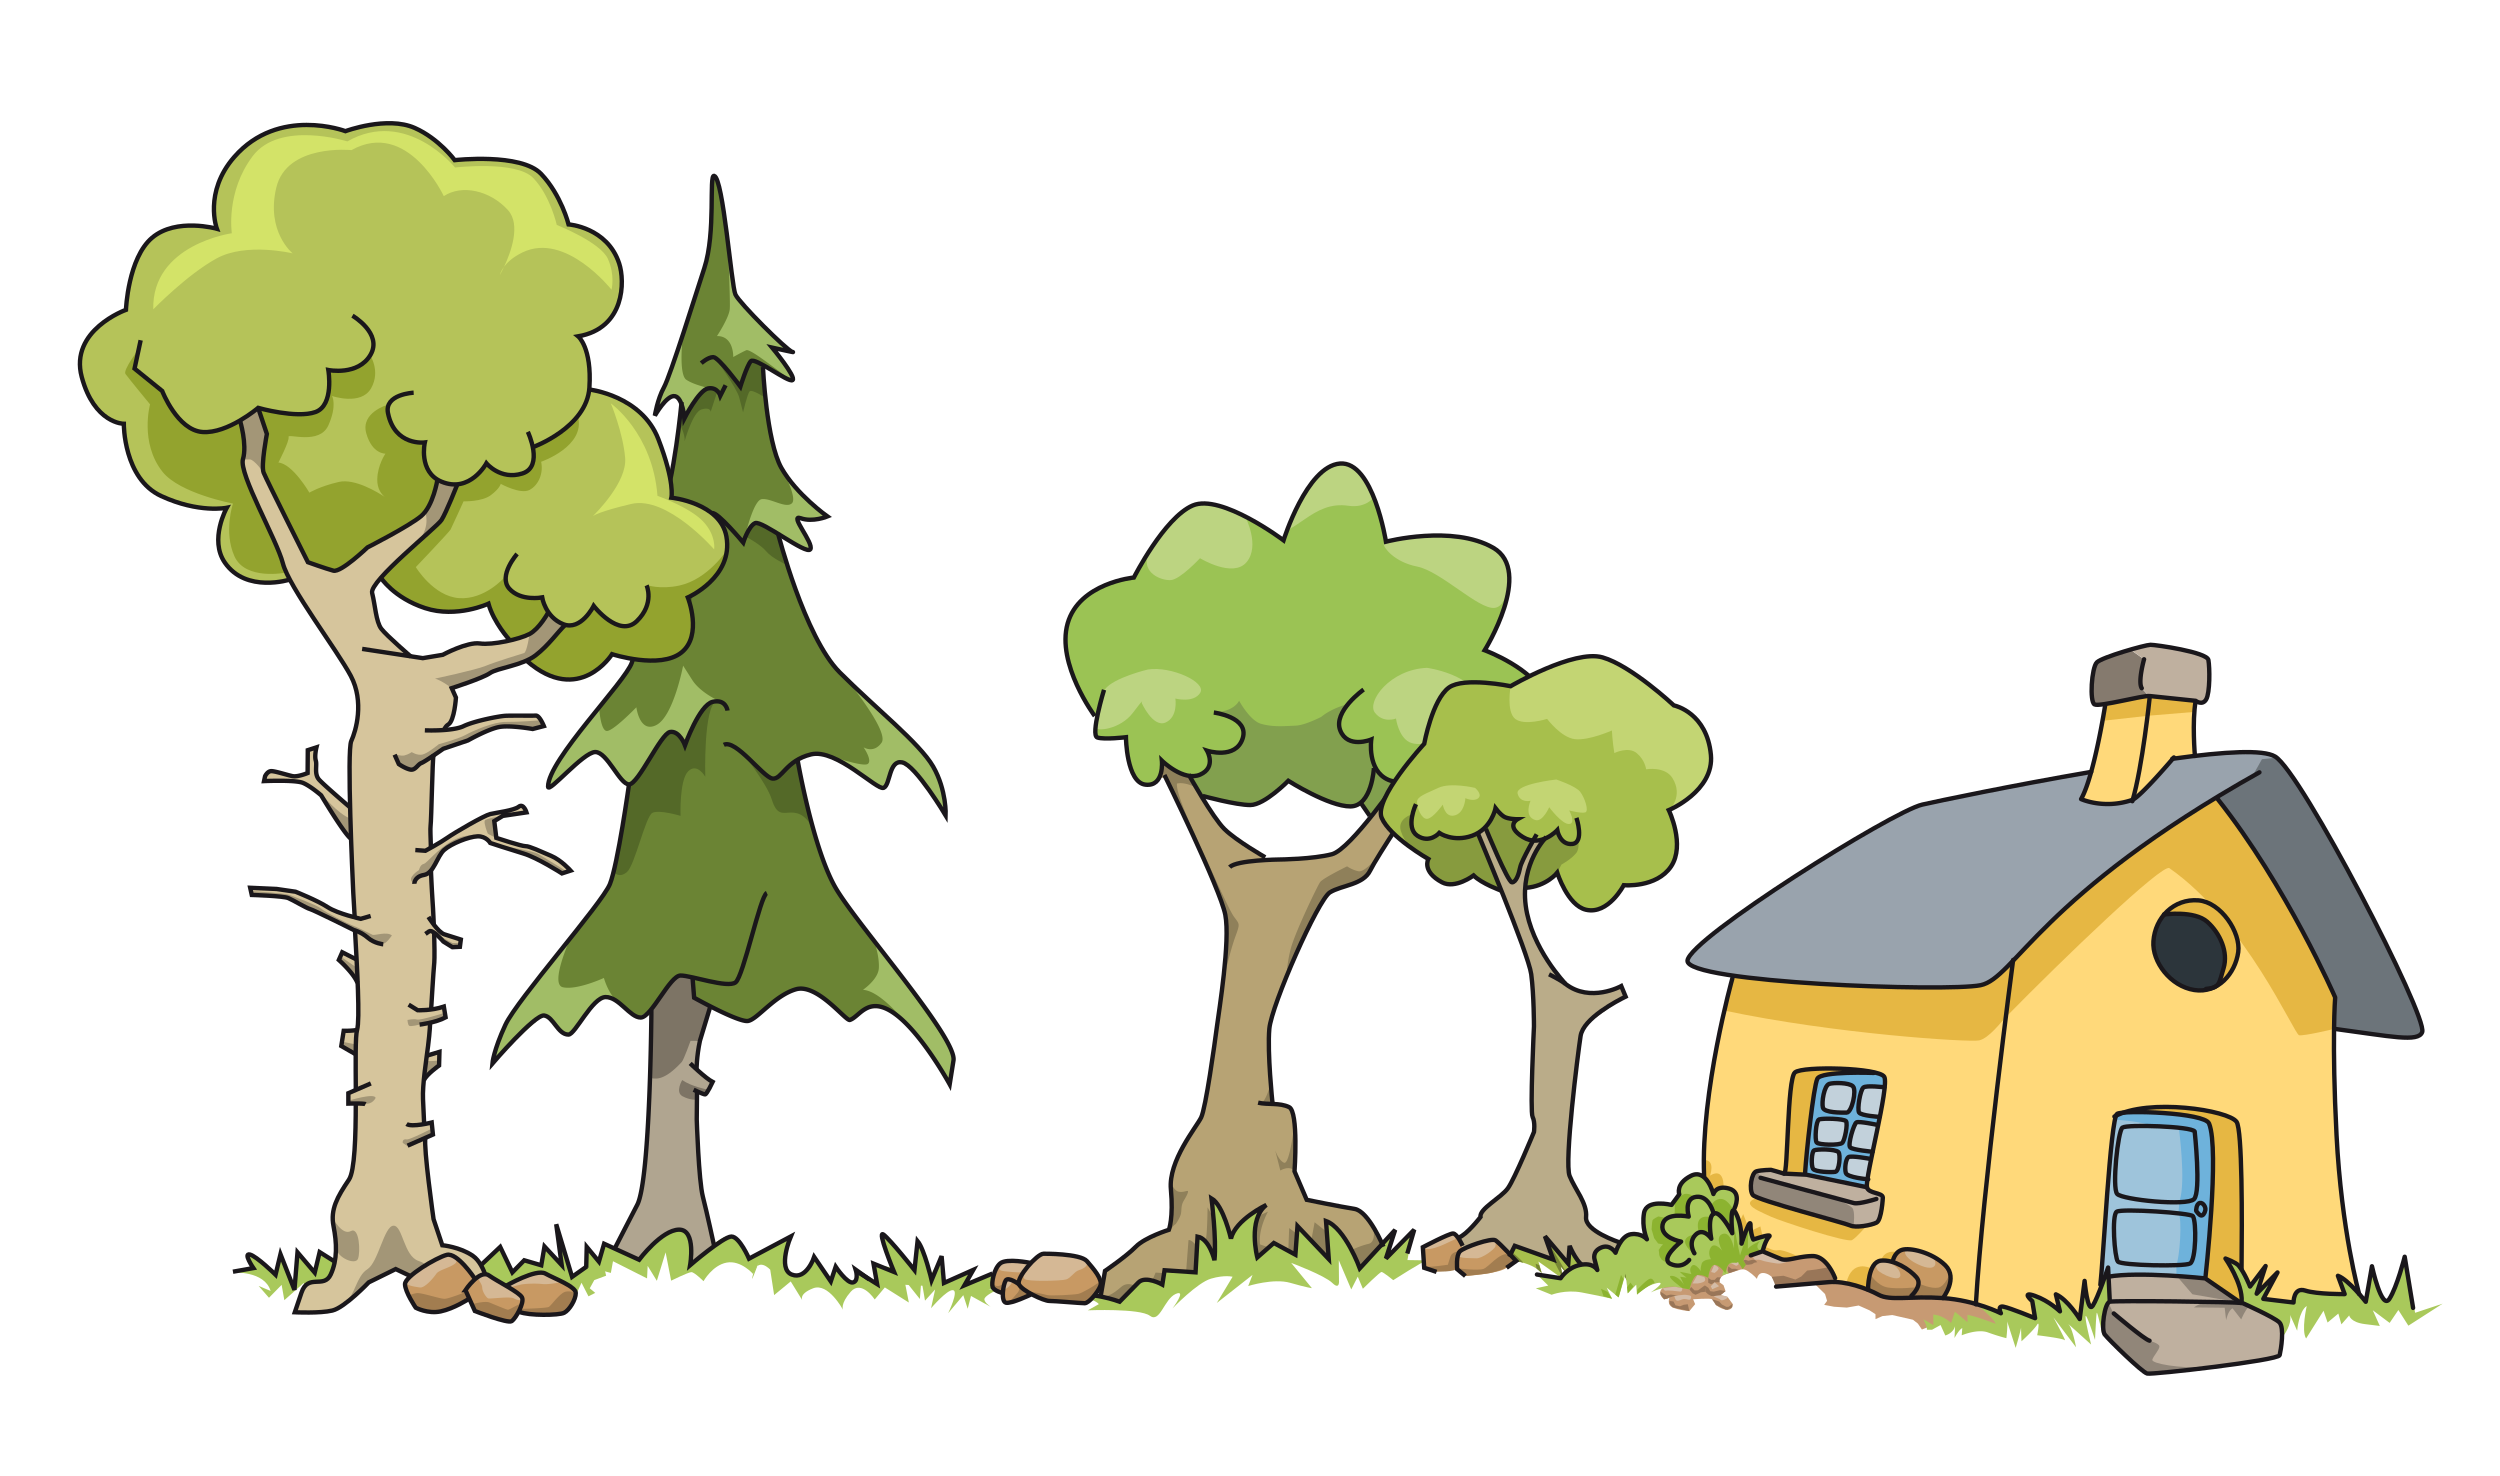 <svg xmlns="http://www.w3.org/2000/svg" viewBox="0 0 426.736 251.862"><path fill="#a9c95b" d="M103.46 217.756l-2.02.75-.77 1.4.93.78-1.15.59-1.19-2.32-.96 2.1-.35-1.5-2.24-.87-2.71-.54-3.64.18-2.97 1.15-1.24-.67-2.17-1.58-.83-1.5 3.38-2.88 1.78 4.2 2.17-1.77 2.77.84.7-2.91 2.79 2.88-.94-6.68 2.7 8.55 2.46-1.33.77-1.48 2.31.77zM141.73 218.646s1.012-2.345 1.083-2.25c3.334 4.416 3.25 1.75 3.25 1.75l.3-.965 3.51 2.002-.761-3.338 3.507 1.564s-2.681-6.373-1.955-6.525c.725-.152 5.297 6.201 5.297 6.201l.529-5.095s1.913 2.163 2.242 5.94l1.571-2.923.619 3.92 5.071-2.087-1.43 2.631 4.78-1.937.098 2.157.059.394"/><path d="M169.95 220.296s-1.594.742-1.879 1.327c-.284.585 1.032 1.445 1.032 1.445l-3.363-1.858-.56 2.187-.751-2.318-2.587 3.079s1.852-3.8.833-3.935c-1.018-.136-3.75 3.091-3.75 3.091l.695-3.207-1.727 1.909-.617-3.63-.259 3.347-2.649-3.318.767 3.919-4.098-2.577-1.726 2.054s-2.254-3.41-4.087-1.327-1.333 3.083-1.333 3.083-2.501-4.666-5.084-3.666-1.833 2.083-1.833 2.083l-2-3.25-2.833 2.333-.667-4.333s-2.102-2.353-2.926.74 1.593-3.823 1.593-3.823l4.833-2.584s-2.5 5.668.5 6.584 3.5-3.084 3.5-3.084l2.833 4.167.834-2.5s2.167 3.167 3 2.667.416-2.167.416-2.167l3.663 2.454-.615-3.483M58.66 216.306l-4.096-2.431-.841 3.205-3.085-3.167-.521 6.259-2.093-5.797-.986 3.208s-3.97-4.323-4.545-3.59c-.573.732.605 2.32.605 2.32l-3.335.906s5.376-.344 6.43 3.137l-2.045-.854 1.766 2.019 2.159-2.202.462 2.613 3.316-2.941.166 2.18 1.41-.452.605-1.604 1.306-.305 1.742-.308 1.313-.943.267-1.253z" fill="#a9c95b"/><path d="M146.5 217.176l1.61 1.002 1.609 1.002-.615-3.483 3.504 1.419s-2.981-7.241-1.808-6.38c1.172.86 5.295 6.055 5.295 6.055l.531-4.95c1.178 1.441 2.395 6.667 2.395 6.667l1.705-4.09.407 4.576 4.997-2.231-1.503 2.633 4.78-2.01M100.15 216.186l-2.5 1.77-2.71-8.99.94 6.97-2.94-3.17-.55 3.21-2.91-.85-2.02 2.06-2.08-4.34-3.23 3.05M58.66 216.306l-4.098-2.578-.838 3.5-2.943-3.461-.519 6.404-2.387-6.084-.837 3.497s-3.23-3.166-4.397-3.445c-1.167-.28.604 2.32.604 2.32l-3.484.616" stroke="#1a171b" stroke-width=".75" fill="none"/><path d="M109.1 215.026l-4.171-1.905.031-.081s1.571-3.058 3.822-7.388c1.411-2.736 2.006-15.241 2.246-24.107.145-5.196.165-9.148.165-9.148l-.051-.059c1.696-2.08 3.693-5.813 5.019-5.825.464-.005 1.215.137 2.101.332l-.027.161.258 3.288s1.21.673 2.771 1.478l-.011.022-1.772 5.851v.034c-.216 1.507-.343 3.359-.418 5.253-.017.419 2.431 1.665 2.431 1.665l-1.249 2.191s-1.252-.915-1.259-.502c-.035 2.016-.03 3.372-.03 4.74l-.028.066s.34 10.389 1.045 13.174c.719 2.782 1.912 8.354 1.912 8.354l.043.067c-1.971 1.423-4.121 3.265-4.121 3.265s1.08-6.094-1.889-6.063c-2.981.03-6.818 5.137-6.818 5.137z" fill="#b0a590"/><path d="M116.37 181.276c-3.304 3.592-4.728 2.75-5.368 2.756l.52-12.252s3.165-4.729 4.061-5.166 2.674.235 2.674.235l.23 3.449 2.771 1.478-1.783 5.907-1.602-.018c-.001.001-1.153 3.231-1.503 3.611z" fill="#7d7465"/><path d="M108.95 173.636l-1.88-.931.13-.181c-1.18-1.015-2.417-2.335-3.813-2.321-2.293.023-5.2 6.398-6.351 6.409-1.829.019-2.539-3.03-4.144-3.265-1.607-.235-8.842 8.21-8.842 8.21s.206-2.291 2.218-6.615c2.023-4.341 16.497-20.709 17.842-24.023 1.334-3.307 3.263-17.021 3.263-17.021-1.604.017-3.715-5.546-5.779-5.524-2.056.02-8.039 7.177-8.052 5.912-.046-4.533 13.195-17.882 14.314-21.196 1.107-3.304 4.182-15.513 4.182-15.513-1.107-.97-6.651 3.073-7.038 3.35.325-.481 5.693-8.327 7.864-13.498 2.026-4.875 3.236-16.462 3.433-18.493v-.012c-.243-.658-.607-1.21-1.124-1.296-1.367-.249-3.398 3.325-3.398 3.325s.436-2.795 1.556-4.835c1.133-2.038 5.563-16.291 6.888-20.358 2.008-6.103.758-15.98 1.676-15.741 1.566.419 2.94 18.736 3.634 20.256.704 1.508 8.79 9.55 9.708 9.792.043.012.07.022.093.022-.372-.052-3.533-.751-3.533-.751s4.173 5.042 3.487 5.548c-.397.312-2.622-1.171-4.482-2.255l-.565.026s.579 12.675 3.144 17.206c2.563 4.543 7.862 8.298 7.862 8.298s-2.509 1.038-4.573.295c-2.073-.732 2.326 4.295 1.647 5.314-.384.585-3.076-1.153-5.494-2.646.362 1.364 4.751 17.864 10.514 23.64 6.011 6.036 13.614 12.043 15.947 16.077 2.331 4.034 2.138 8.353 2.138 8.353s-5.111-8.574-7.407-9.063c-2.298-.477-2.018 3.825-3.166 4.348-1.135.515-8.073-6.767-12.41-5.709a8.138 8.138 0 00-2.323.936l.051.103s2.663 15.445 6.625 22.001c3.947 6.546 20.612 25.407 19.963 29.22l-.641 4.063s-5.35-9.804-10.197-12.582c-3.908-2.238-5.251 1.069-6.849 1.596-.686.225-5.553-6.291-9.202-5.24-3.647 1.051-6.588 5.134-8.188 5.413-.954.158-4.082-1.304-6.417-2.499a111.229 111.229 0 01-2.771-1.478l-.258-3.288.027-.161c-.886-.195-1.637-.337-2.101-.332-1.325.013-3.322 3.745-5.019 5.825l.051.059-2.24 1.23" fill="#6b8434"/><path d="M125.16 60.941s.135-3.607-2.776-3.578c0 0 2.025-3.061 2.181-4.579.155-1.522-.481-14.048-.481-14.048s1.068 10.744 1.451 11.535c.384.791 9.863 9.962 9.708 9.792-.156-.167-3.44-.729-3.44-.729s3.984 5.406 3.487 5.548c-.495.143-7.059-5.488-7.913-5.101-.854.389-2.217 1.16-2.217 1.16zm-13.379 10.008s.661-3.191 1.556-4.835c.893-1.644 3.222-8.882 3.222-8.882s-.791 6.653.589 7.589c1.38.937 4.125 1.479 4.125 1.479s-1.027.01-2.21 1.731c-1.183 1.72-2.192 3.439-2.192 3.439s-.258-3.925-1.69-3.846c-1.432.078-3.4 3.325-3.4 3.325zm.263 26.624c-1.424-.029-7.038 3.35-7.038 3.35s6.234-9.839 7.239-12.128c0 0 .223 5.125 1.934 4.919 1.711-.208 3.951 1.288 3.951 1.288s-1.18 1.912-1.849 3.438c-.672 1.525-2.196 3.059-2.196 3.059s-.614-3.9-2.041-3.926zm24.011-9.015c-.511.386 2.958 4.528 2.266 5.209-.691.682-7.736-4.016-8.938-4.383-1.203-.369-2.368 2.871-2.368 2.871s1.472-6.85 3.013-7.055c1.539-.204 4.127 1.668 5.145.708 1.019-.959-1.787-6.048-1.787-6.048s1.755 2.822 3.659 4.702c1.902 1.882 4.203 3.596 4.203 3.596-1.482.802-4.682.014-5.193.4zm-12.537 31.454s-1.372-.364-2.905.599c-1.531.965-3.533 6.492-3.533 6.492s-1.563-2.074-2.762-2.063c-1.2.012-5.909 8.605-6.938 8.854-1.028.249-4.332-5.324-5.779-5.524-1.45-.204-7.569 6.557-8.052 5.912s2.142-4.879 3.829-7.364c1.688-2.484 4.908-5.936 4.908-5.936s.21 3.606 1.236 3.785c1.03.179 5.101-4.038 5.101-4.038s.559 4.551 3.457 3.005c2.897-1.548 4.524-10.109 4.524-10.109l1.566 2.452c1.566 2.452 5.348 3.935 5.348 3.935zm24.109 12.485c-2.071-1.499-8.092-3.907-7.061-3.729 1.029.18 6.702 2.212 7.553 1.633.853-.579-.712-2.841-.712-2.841s1.724 1.122 3.074-.789c1.352-1.914-5.931-10.766-5.931-10.766s10.376 9.771 13.491 12.969c3.116 3.195 3.383 10.216 3.383 10.216s-1.768-2.827-2.988-4.904c-1.221-2.074-4.322-3.944-5.179-4.126-.859-.182-1.682 3.437-2.406 4.314-.722.883-1.152-.479-3.224-1.977zm-42.062 38.672c1.109.548 1.744 1.111.651.476a4.56 4.56 0 01-.651-.476zc-1.165-.572-2.857-1.126-3.637-.241-1.526 1.725-4.171 5.799-4.886 5.681-.713-.12-3.264-3.604-4.144-3.265-.881.34-8.321 7.453-8.842 8.21 0 0 1.297-6.097 2.819-8.01 1.524-1.913 10.823-14.159 10.823-14.159s-4.024 8.585-1.622 9.132c2.404.545 7.008-1.588 7.008-1.588s.72 2.731 2.481 4.24zm56.552 13.919s-9.5-15.806-14.813-16.132c0 0 2.552-1.732 2.705-3.633.152-1.901-.73-4.551-.73-4.551s13.198 17.91 13.383 19.235c.183 1.329-.545 5.081-.545 5.081z" fill="#a1bd66"/><path d="M116.17 139.266s-3.608-1.104-4.8-.521c-1.192.58-2.995 8.953-4.354 10.108-1.359 1.152-2.227.021-2.227.021s.646-3.804.811-4.564c.164-.764 1.777-10.412 1.777-10.412 2.038-1.3 5.405-8.27 6.938-8.854 1.536-.584 2.762 2.063 2.762 2.063 2.15-7.808 5.238-7.457 5.238-7.457-2.268.939-1.93 12.932-1.93 12.932s-1.394-2.456-2.919-.921c-1.527 1.532-1.296 7.605-1.296 7.605zm22.988 3.189c-1.23-3.217-2.776-3.771-4.147-3.757-1.371.013-2.394.593-3.277-2.246-.885-2.841-5.396-8.492-5.396-8.492s5.017 4.889 5.875 4.881c.855-.01 2.549-2.115 3.905-3.138l3.04 12.752zm-28.313-39.167l1.197-5.713c1.13.551 2.041 3.926 2.041 3.926s.852-.532 1.483-1.535c.633-1.003 1.752-4.575 2.562-4.961.811-.386 3.064 2.2 3.064 2.2s-.111 1.853-.628 1.43c-.52-.422-1.559-1.551-1.559-1.551s-1.088 6.847-1.466 7.562c-.378.717-1.518 2.436-3.081.316-1.561-2.122-3.613-1.674-3.613-1.674zm21.98-12.165l1.336 5.24s-2.451-1.116-3.361-2.247c-.911-1.13-3.497-2.528-3.497-2.528s1.012-1.861 2.078-2.203c1.067-.343 3.444 1.738 3.444 1.738zm-16.759-18.648l.354-2.994.447 1.992s2.741-4.302 3.378-5.021c.635-.719 2.186.406 2.186.406l-1.12 3.428s-.01-.854-1.547-.412c-1.536.442-2.898 5.441-2.898 5.441.115-1.141-.8-2.84-.8-2.84zm10.103-4.658c-.401-1.563-4.049-6.654-4.049-6.654l4.412 4.514s1.375-3.858 1.885-4.291c.509-.432 1.821 1.27 1.821 1.27l.427 5.258s-2.328-1.542-2.709-1.111c-.382.431-1.119 3.572-1.119 3.572s-.268-.995-.668-2.558z" fill="#546928"/><path d="M130.7 213.316l-2.684 1.451s-1.703-3.259-3.252-3.813c-1.545-.555-6.959 5.001-6.959 5.001s.412-4.652-1.144-5.918c-1.555-1.266-7.562 4.991-7.562 4.991l-6.031-2.578-.873 2.856-1.951-2.4-.096 3.275 4.122 1.1.365-1.998 5.812 2.934.106-2.138 1.567 2.549 1.495-4.857.946 4.833s2.94-1.453 3.455-1.458c.513-.006 2.07 1.546 2.07 1.546s1.517-2.722 3.952-3.173c2.437-.452 4.516 1.949 4.516 1.949" fill="#a9c95b"/><path d="M116.45 184.356s-1.25 2.063.047 2.766 2.459.61 2.459.61l.028-1.44 1.45.346.277-.665s-2.761-.539-4.261-1.617z" fill="#7d7465"/><g stroke="#1a171b" stroke-width=".75" fill="none"><path d="M119.7 61.993s1.133-1.024 2.049-1.034c.917-.009 4.628 5.028 4.628 5.028s1.107-3.563 1.785-4.332c.679-.767 6.443 3.742 7.125 3.228.683-.514-3.485-5.545-3.485-5.545s4.358.97 3.438.726c-.918-.244-9.004-8.278-9.706-9.794-.701-1.516-2.077-19.837-3.633-20.254-.918-.245.324 9.634-1.675 15.742-1.333 4.07-5.768 18.318-6.891 20.359s-1.554 4.833-1.554 4.833 2.023-3.569 3.399-3.33c1.375.239 1.64 3.787 1.64 3.787s2.469-4.842 4.066-5.112c1.599-.268 2.072 1.248 2.072 1.248l.896-1.784"/><path d="M130.23 62.65s.583 12.676 3.147 17.216c2.561 4.539 7.86 8.291 7.86 8.291s-2.507 1.04-4.573.298c-2.068-.739 2.33 4.288 1.652 5.31-.674 1.021-8.286-4.989-9.425-4.47-1.138.518-2.024 3.314-2.024 3.314s-4.4-5.281-5.313-5.018"/><path d="M116.34 68.622s-1.238 13.453-3.475 18.803c-2.235 5.347-7.874 13.521-7.874 13.521s5.906-4.372 7.061-3.368 1.869 4.04 1.869 4.04c1.377.24 3.139-6.627 4.512-6.64 1.373-.014 2.999 2.507 2.999 2.507l2.029-3.064"/><path d="M112.05 97.576s-3.082 12.205-4.193 15.512c-1.111 3.309-14.351 16.657-14.306 21.193.012 1.268 5.992-5.893 8.051-5.912 2.059-.021 4.172 5.535 5.774 5.521 1.602-.016 5.407-8.676 7.003-8.945 1.601-.271 2.54 2.257 2.54 2.257s2.45-6.871 4.732-7.401c2.284-.53 2.532 1.496 2.532 1.496M132.8 91.036s4.522 17.707 10.533 23.733c6.006 6.028 13.618 12.04 15.946 16.075 2.328 4.034 2.143 8.348 2.143 8.348s-5.117-8.571-7.414-9.056c-2.29-.484-2.018 3.823-3.159 4.34-1.139.521-8.075-6.766-12.413-5.707-4.336 1.058-4.988 4.362-6.592 4.123-1.605-.236-6.246-6.786-8.296-5.751"/><path d="M107.37 133.886s-1.923 13.715-3.264 17.025c-1.34 3.312-15.819 19.687-17.835 24.018-2.019 4.332-2.224 6.617-2.224 6.617s7.237-8.442 8.842-8.203c1.604.237 2.322 3.272 4.151 3.255 1.144-.012 4.054-6.38 6.343-6.403 2.287-.023 4.153 3.509 5.983 3.492 1.83-.02 4.964-7.152 6.794-7.17 1.83-.019 8.029 2.202 9.392 1.174 1.364-1.027 4.201-14.75 5.34-15.269"/><path d="M136.16 129.806s2.669 15.443 6.625 22.002c3.954 6.552 20.614 25.407 19.968 29.219l-.646 4.066s-5.34-9.799-10.192-12.582c-3.912-2.244-5.252 1.069-6.849 1.591-.692.229-5.555-6.286-9.205-5.235s-6.585 5.14-8.183 5.407c-1.599.271-9.192-3.966-9.192-3.966l-.262-3.296M111.19 172.406s-.169 28.914-2.415 33.247a2110.87 2110.87 0 00-3.815 7.396"/><path d="M121.25 171.796l-1.772 5.849c-.583 2.708-.583 4.999-.583 4.999M121.89 212.626s-1.199-5.568-1.914-8.353c-.716-2.782-1.046-13.176-1.046-13.176 0-1.741.047-4.81.047-4.81"/><path d="M100.06 216.396l.09-3.557 2.082 2.514.886-3.05 5.977 2.729s3.839-5.109 6.813-5.138c2.974-.031 1.89 6.066 1.89 6.066s5.675-4.876 7.046-4.889c1.373-.014 3.012 3.773 3.012 3.773l7.123-3.783s-2.333 5.5.167 6.5 3.833-3 3.833-3l2.833 4.167.834-2.5s2 3.001 3 2.667.416-2.167.416-2.167l2.334 1.667"/></g><path d="M117.81 181.516s2.624 2.542 3.833 3.167c0 0-.999 2.125-1.291 2.125s-1.959-.792-1.959-.792" stroke="#1a171b" stroke-width=".75" fill="none"/><g><path d="M232.11 216.496l3.832-4.169c-.649-1.432-2.718-5.669-4.741-5.987-2.446-.376-8.152-1.545-8.152-1.545l-2.075-4.857s.707-10.165-.927-10.965c-.882-.431-1.873-.506-2.855-.538l.004-.243s-.901-8.529-.534-12.603c.368-4.064 8.321-22.031 10.345-23.275 2.013-1.237 5.672-1.274 6.875-3.722.533-1.103 2.207-3.78 3.994-6.543a329.443 329.443 0 014.479-6.739c-1.007-2.401-.542-6.717-.542-6.717s-.819 4.311-3.267 4.736a121.894 121.894 0 01-4.544 6.081c-2.414 3.018-5.122 5.994-6.662 6.395-3.241.85-8.93.906-8.93.906s-1.043.011-2.41.084l-.036-.466s-4.907-2.797-6.952-4.813c-.917-.897-2.423-3.265-3.808-5.595-.73-1.241-1.43-2.467-1.986-3.467-2.437-.211-4.896-2.622-4.896-2.622s.177 1.754-.493 2.971l1.165-.049c1.473 3.025 9.381 19.351 10.161 23.396.855 4.462-1.063 16.271-1.437 19.127-.377 2.848-1.895 13.836-2.695 15.469-.794 1.635-5.615 7.377-5.158 12.252.45 4.873-.339 6.917-.339 6.917s-4.058 1.257-5.666 2.898c-1.61 1.643-5.245 4.114-5.245 4.114l-.751 4.386c1.796.329 3.246.876 3.246.876l3.218-3.285c1.206-1.229 4.074.368 4.074.368l.375-2.446 5.292.356.347-6.1c2.037.387 2.883 4.032 2.883 4.032.373-3.664-.512-10.561-.512-10.561 2.046 1.196 3.319 6.873 3.319 6.873.762-3.162 5.724-5.593 6.031-5.74-3.204 2.482-1.521 8.946-1.521 8.946l2.817-2.464 3.682 2 .352-4.882 5.343 5.634-.473-6.501c3.264 1.196 5.773 8.077 5.773 8.077z" fill="#b7a374"/><path d="M182.24 106.426c1.958-6.931 11.305-7.84 11.305-7.84s5.187-10.209 10.042-12.291c4.856-2.083 15.503 5.94 15.503 5.94s3.944-12.638 9.626-13.103c5.691-.465 7.862 13.338 7.862 13.338s11.353-2.956 18.297 1.036c6.952 4-1.451 17.493-1.451 17.493s8.569 3.174 10.244 8.036c1.674 4.862-6.813 9.823-6.813 9.823s2.91 6.067-3.553 11.01c-6.448 4.941-15.423 2.188-15.423 2.188a329.443 329.443 0 014.479-6.739c-1.007-2.401-.542-6.717-.542-6.717s-.819 4.311-3.267 4.736a121.894 121.894 0 01-4.544 6.081l-.213-.172-1.528-2.224a2.735 2.735 0 01-1.74.629c-3.659.037-10.618-4.365-10.618-4.365s-4.026 4.11-6.463 4.134c-2.442.024-8.144-1.545-8.144-1.545l-.092.055c-.73-1.241-1.43-2.467-1.986-3.467-2.437-.211-4.896-2.622-4.896-2.622s.177 1.754-.493 2.971c-.393.73-1.091 1.266-2.31 1.127-3.256-.376-3.333-8.098-3.333-8.098s-3.657.445-4.877.049c-.547-.176-.375-1.842-.014-3.631l-.432-.025c.001 0-6.591-8.881-4.626-15.807z" fill="#9bc354"/><path d="M242.36 135.316l-4.288 6.623s2.216.924 7.32.873c5.105-.051 9.475-4.191 11.092-6.476 1.615-2.284.882-6.249.373-7.479-.513-1.23-3.409.073-3.409.073 1.931 3.951 2.962 6.271-.123 6.617-3.085.347-6.137-2.333-6.137-2.333s-1.918 3.801-2.924 3.811c-1.009.01-1.904-1.709-1.904-1.709zm-39.137-2.854l1.986 3.467s7.421 1.663 8.806 1.46c1.386-.202 5.893-4.104 5.893-4.104s8.998 5.656 11.629 4.12c1.578-.925 2.326-3.062 2.674-4.627-.21 1.134-.528 2.461-.927 2.969a48.022 48.022 0 01-1.018 1.274l1.528 2.224 4.757-5.909s-1.573-.02-2.272-.644c-.701-.623-1.781-1.747-1.781-1.747s-.516-1.255-.53-2.578c-.013-1.323.04-2.332.04-2.332s-4.205 1.807-5.053-1.021c-.847-2.828.961-4.8.961-4.8s-2.647.686-4.385 2.154c-1.486.733-3.188 1.438-4.339 1.493-2.456.119-4.063.229-5.961-.318-1.896-.548-3.724-3.934-3.724-3.934s-.832 1.898-4.141 1.932c0 0 4.105.748 4.624 2.381l.016.023c.124.198.954 1.669-.612 3.386-1.683 1.844-5.474.811-5.474.811s.777 2.197.032 3.341c-.746 1.14-2.729.979-2.729.979z" fill="#82a04e"/><path d="M219.91 90.406s.378-.098 2.726-1.728c2.349-1.631 4.51-2.787 7.54-2.345 3.03.444 4.334-1.461 4.334-1.461-1.468-4.996-4.878-5.623-4.878-5.623-.565.1-2.173.211-4.331 1.556-2.163 1.344-5.391 9.601-5.391 9.601zm21.997 6.305c4.073.81 10.472 7.364 13.211 7.052 2.738-.31 2.697-7.053 1.616-8.524-1.725-2.347-5.319-2.594-8.355-3.698s-10.771.768-10.771.768-1.415.299-1.411.677c.005.378 1.635 2.914 5.71 3.725zm-37.073-1.428s5.611 3.442 7.947.676c2.335-2.764-.171-7.656-.171-7.656s-6.368-3.34-8.248-2.282c-1.879 1.06-7.319 5.368-8.423 8.594-1.103 3.225 2.313 4.513 3.92 4.403s4.975-3.735 4.975-3.735zm29.852 26.362c1.436 1.877 3.602 1.004 3.602 1.004s.41 3.117 2.309 4.043c1.901.926 5.479-.527 5.479-.527s3.894 1.758 5.491.796c1.598-.96-1.082-4.243-1.082-4.243s2.833-.312 2.238-2.858c-1.111-4.785-9.132-5.865-9.132-5.865-6.332.251-10.342 5.775-8.905 7.65zm-47.717 2.46c.008.851 4.258.43 6.404-2.428s1.494-1.716 1.494-1.716 1.936 4.329 4.1 3.361c2.165-.966 1.661-4.082 1.661-4.082s3.127.821 4.244-.986c1.116-1.807-4.961-4.583-8.925-3.976 0 0-5.849 1.381-7.342 3.381-1.49 2.001-1.644 5.596-1.636 6.446z" fill="#bcd481"/><path d="M240.24 215.086l.99-5.303-4.49 4.959 1.371-4.74-6.002 6.496s-1.438-3.683-2.777-5.18c-1.339-1.5-2.996-2.896-2.996-2.896l.473 6.501-5.151-5.325-.618 4.26-3.606-1.687-2.817 2.464s-.687-2.788-.515-4.585c.17-1.797 2.035-4.361 2.035-4.361s-2.818 1.815-4.13 2.964c-1.313 1.146-1.901 2.776-1.901 2.776s-.854-4.167-1.811-5.197c-.955-1.031-1.509-1.676-1.509-1.676s.92 8.56.512 10.561c0 0-.73-2.062-1.4-2.906s-1.482-1.126-1.482-1.126l-.347 6.1-5.292-.356-.375 2.446s-2.657-1.289-3.503-.713c-.845.574-3.789 3.63-3.789 3.63s-2.747-.844-3.246-.876c-.5-.033-3.53-.57-4.659.008 0 0 3.404.155 4.362 1.281l-1.881 1.059s8.882-.371 10.598.934c1.715 1.308 2.429-2.859 4.404-3.73 1.978-.869-.541 2.463-.541 2.463s4.21-4.39 6.567-5.074c2.355-.686 3.684-.32 3.684-.32l-2.696 4.471 6.097-4.789-.738 1.899s4.336-1.367 7.18-.545c2.846.823 3.695.908 3.695.908l-3.539-4.313s5.693 2.116 7.029 3.428c1.336 1.31 1.13-.483 1.13-.483l-.034-3.403 2.13 4.989 1.112-2.185.871 2.071s2.902-2.866 3.186-2.868c.284-.004 1.999 1.397 1.999 1.397s5.261-3.36 5.734-3.364c.47-.008-3.314-.064-3.314-.064z" fill="#a9c95b"/><path d="M238.55 133.336l-.896 1.423 1.988.264s.68 1.79 1.155 2.259l1.562-1.965s-.846-2.298-.76-3.149c.087-.853.159-2.933.159-2.933s-1.196 3.322-1.95 3.612c-.753.291-1.258.489-1.258.489zm-40.223-3.496l-.126 1.908.798 1.014.442.686-.183-.009s.387.943.871 1.978c.482 1.035 9.054 16.831 9.287 21.368.235 4.534-1.717 17.504-1.093 13.622.622-3.881 1.715-8.24 2.542-10.518.828-2.277.736-2.087-.224-3.402-.957-1.313-4.151-8.654-6.178-12.984-3.364-7.178-3.661-9.195-3.558-9.765l.245-.034c1.416-.202 3.412.911 3.412.911l-1.342-2.152-2.752-.832-2.141-1.791zm27.043 24.609l1.211-1.807 3.674-1.55 2.727-1.351s1.768-3.041 2.139-3.521c0 0-2.146 2.764-3.282 2.492a5.76 5.76 0 01-1.899-.832s-4.139 2.025-4.607 2.693c-.464.666-4.262 8.551-4.991 11.3-.729 2.747-.71 4.733-.71 4.733s4.528-10.346 5.738-12.157zm-10.163 33.859l2.371.064-.697-3.396s-.794 3.148-1.674 3.332zm2.45 8.004l.885 3.489s1.646-1.007 2.438.143l.263-4.329-.32-3.59s-.781 6.815-1.732 6.446c-.95-.369-1.534-2.159-1.534-2.159zm15.945 16.008c-1.32.295-2.73.973-2.73.973l1.244 3.21 3.832-4.169-1.519-2.67s.495 2.359-.827 2.656zm-9.205-3.69l-.539 2.937 2.957 3.362-.417-4.712-2.001-1.587zm-4.341.988l-.15 3.783 1.215.775.175-3.625-1.24-.933zm-5.69 3.785l-.036.054.292 1.184 1.782-1.771-1.329-.462c-.31-2.642 1.362-5.59 1.362-5.59l-1.506.677s-.741 1.52-.824 2.561c-.065.785.152 2.536.259 3.347zm-8.242-7.334s-.046 4.821-.322 5.582c0 0 1.343 1.877 1.545 3.293 0 0 .128-6.147-.067-6.713l-1.156-2.162zm-3.253 5.61l-.418 5.488 1.62.022.131-4.576s-.766-1.033-1.333-.934zm-5.616 5.54l-.555 1.33 1.706.73.173-1.979-1.324-.081zm-9.386 4.101l3.246.876 2.475-2.767s-1.141-.651-2.171.211c-1.033.859-2.105 1.798-3.55 1.68zm11.702-18.493l.31 2.739s-.237 4.634.135 4.062c.372-.571.655-.668.655-.668s.561-.763.835-1.521c.277-.759-.015-1.513.544-2.463.558-.951.743-1.332.738-1.615-.002-.284-.847.292-1.699.018-.854-.275-1.247-1.784-1.247-1.784l-.271 1.232z" fill="#8f805a"/><g stroke="#1a171b" stroke-width=".75" fill="none"><path d="M236.14 212.806s-2.501-6.073-4.944-6.455c-2.444-.382-8.146-1.546-8.146-1.546l-2.081-4.858s.71-10.17-.923-10.966c-1.632-.795-3.662-.369-5.29-.76M217.2 188.196s-.899-8.529-.531-12.598c.365-4.069 8.317-22.036 10.339-23.274 2.019-1.24 5.679-1.277 6.873-3.729 1.195-2.451 8.004-12.682 9.207-14.319M239.01 132.686s-8.417 12.279-11.658 13.125c-3.244.846-8.936.902-8.936.902s-7.316.072-8.525 1.305"/><path d="M215.97 146.336s-4.905-2.797-6.957-4.81c-2.053-2.014-6.111-9.325-6.111-9.325M187.85 221.416l.769-4.479s3.634-2.475 5.244-4.118c1.609-1.64 5.662-2.901 5.662-2.901s.794-2.04.339-6.913c-.457-4.874 4.365-10.613 5.162-12.249.798-1.634 2.314-12.624 2.69-15.473.379-2.852 2.296-14.659 1.439-19.121-.859-4.464-10.402-23.883-10.402-23.883"/><path d="M240.22 213.976l1.18-4.075-4.83 4.926 1.577-4.893-6.033 6.563s-2.506-6.887-5.771-8.073l.472 6.499-5.341-5.639-.357 4.883-3.68-1.997-2.821 2.468s-1.69-6.486 1.538-8.958c0 0-5.26 2.492-6.041 5.752 0 0-1.276-5.681-3.319-6.879 0 0 .881 6.903.509 10.564 0 0-.85-3.649-2.885-4.037l-.345 6.103-5.289-.355-.382 2.444s-2.862-1.598-4.07-.367c-1.205 1.232-3.219 3.285-3.219 3.285s-5.305-1.98-8.139-.733M253.2 128.886s4.121 5.649.878 6.496c-3.245.846-6.932-1.965-6.932-1.965s-1.175 4.484-3.625 3.289c-2.451-1.196-1.707-8.114-1.707-8.114s-1.159 6.108-4.831 4.52c-3.678-1.59-2.916-6.882-2.916-6.882s-4.048 1.668-5.301-1.574c-1.251-3.238 3.996-6.95 3.996-6.95M207.19 121.626s6.104.753 4.922 4.424c-1.183 3.669-6.077 2.093-6.077 2.093s1.653 2.828-1.179 4.077c-2.832 1.247-6.528-2.375-6.528-2.375s.45 4.467-2.804 4.094c-3.257-.375-3.334-8.099-3.334-8.099s-3.655.444-4.876.049c-1.224-.394 1.137-8.141 1.137-8.141"/><path d="M234.52 131.106s-.343 6.507-4.002 6.544c-3.659.036-10.613-4.368-10.613-4.368s-4.024 4.108-6.465 4.132c-2.438.024-8.144-1.546-8.144-1.546M232.13 136.826l1.66 2.42"/><path d="M237.88 142.046s8.973 2.757 15.426-2.185c6.457-4.943 3.551-11.012 3.551-11.012s8.486-4.963 6.813-9.825c-1.674-4.861-10.241-8.028-10.241-8.028s8.402-13.5 1.453-17.496c-6.952-3.997-18.305-1.038-18.305-1.038s-2.17-13.8-7.856-13.337c-5.688.463-9.628 13.103-9.628 13.103s-10.648-8.023-15.507-5.942c-4.856 2.08-10.042 12.296-10.042 12.296s-9.341.906-11.305 7.835c-1.962 6.931 4.63 15.809 4.63 15.809"/></g></g><g><path d="M270.74 155.306c-3.175-.741-4.921-6.328-4.921-6.328s-1.87 2.345-5.383 2.576l-.099.012c.316-4.563 2.643-7.567 3.387-8.419-.594.25-1.28.408-2.021.343-.777 1.395-2.045 3.751-2.205 4.558-.23 1.168-.699 2.575-1.406 2.575-.701 0-4.444-9.135-4.444-9.135l-1.078.536-.329.165.014.032c.172.404 2.021 4.815 4.016 9.795l-.047.007s-3.281-1.17-4.682-2.575c0 0-3.152 2.364-5.391 1.175-3.513-1.876-2.338-3.983-2.338-3.983s-.772-.441-1.849-1.154c-2.048-1.366-5.192-3.718-6.108-5.872-1.406-3.275 7.251-12.641 7.251-12.641s1.374-7.536 4.22-9.603c2.57-1.869 10.535-.23 10.535-.23s10.771-6.321 15.686-4.915c4.92 1.4 12.178 8.189 12.178 8.189s3.33.898 5.091 4.155c5 9.25-5.833 13.583-5.833 13.583s2.917 7.167-.25 10.583c-3.074 3.316-7.625 2.406-7.625 2.406-1.096 2.843-4.533 4.593-6.369 4.165z" fill="#a7bf4c"/><path d="M257.86 117.136s-.793 4.335.775 5.573 5.449 0 5.449 0 2.393 3.22 4.787 3.468c2.395.247 6.273-1.486 6.273-1.486s.083 1.871.414 3.853c0 0 2.408-1.188 3.839.022 1.431 1.211 1.583 2.75 1.583 2.75s3.218-.563 4.5 1.5c1.917 3.083-.5 5.417-.5 5.417l4-2.416s5-3.834 1.917-11.167c-1.242-2.956-5.175-4.238-5.175-4.238s-8.584-8.111-13.467-8.352c-5.034-.249-14.395 5.076-14.395 5.076zm1.189 18.341c.439 1.651 2.201 1.211 2.201 1.211s-1.213 2.752.88 3.303c1.213.318 2.312-2.202 2.312-2.202s2.201 2.971 3.412 2.862c1.211-.11 0-2.312 0-2.312s2.091.55 2.752.33c.66-.221-.11-2.532-.881-3.522-.771-.991-4.072-2.092-4.072-2.092s-7.045.771-6.604 2.422zm-17.173 1.431c0 .991.771 2.973 1.761 2.862s2.641-2.422 2.641-2.422.34 2.142 1.873 1.87c1.872-.329 1.982-2.971 1.982-2.971s1.43.66 2.201 0c.77-.661-.551-1.761-.551-1.761s-4.184-.991-6.274 0c-2.091.991-3.633 1.432-3.633 2.422z" fill="#c3d573"/><path d="M254.97 144.606l1.872 4.292.88 1.212.363.502.627-.611.551-1.322.332-1.429.438-.772c.43.103 1.664-2.998 1.664-2.998s-2.984-.744-3.204-1.845.44-1.761.44-1.761-1.32-.11-1.981-.44c-.66-.331-1.651-1.432-1.651-1.432s-.88 2.532-1.649 3.304c-.159.155 1.318 3.3 1.318 3.3zm11.559 2.973s1.651-.882 2.531-1.981c.635-.793.329-2.532.329-2.532s-.771 1.541-1.87.991c-1.102-.551-1.541-2.312-1.541-2.312l-2.26 1.392-1.482 1.8-.772 1.871c-.769 1.432-1.1 4.734-1.1 4.734l1.872-.441c1.871-.44 3.577-2.133 3.577-2.133m-26.693-7.113c.66 2.091 2.09 3.193 2.09 3.193l2.596 1.58s-.492 3.326 2.91 4.141c2.75.661 4.818-1.332 4.818-1.332l4.729 2.568-2.908-6.803.074-.047-1.182-2.945s-1.02.194-2.342.744c-1.32.551-4.292-.659-4.292-.659l-1.321.77h-1.871l-1.101-.88-.438-1.321.107-1.871c.001 0-2.529.77-1.869 2.862z" fill="#879b3e"/><path d="M261.7 143.486l-1.911 3.328s2.064-1.733 1.899-.66l.824-1.567 1.209-1.443-1.125.451-.896-.109zm-6.727 1.127l-1.459-3.494-.412.578-.852.521.852 2.396c.825-.964 1.871-.001 1.871-.001zm12.74 50.247l1.734-15.353.35-2.669.807-1.495 1.238-1.249 5.461-3.888-.285-1.056s-5.28 3.565-5.857 4.06c-.578.495-2.126 1.755-2.703 1.921-.578.165-.991.989-.991.989s0 .743.083.991c.082.247.33 1.734.33 1.734s.494 7.265-.167 16.015zm-6.059-16.518l-.214 11.648.162.664.086.741.165 1.567s.248-1.815.826-1.896c.577-.084.743-.993.743-.993l-.91-.494s-.801-6.91-.858-11.237zl.034-1.807c-.034.514-.043 1.13-.034 1.807zm8.62 27.087c-.413-1.155-1.982-4.045-1.816-3.715.164.33.412 2.063.577 2.477s-.247 2.063-.247 2.063.247 1.237.412 1.487c.166.248.661.578.661.578l.825-.084.083-1.074-.495-1.732zm-17.569 2.319s1.883-.007 2.873-.422c.99-.411 1.403-.824 1.403-.824l.495.824s.166-1.237-.164-1.237c-.331 0-.744.083-1.568.497-.826.411-2.396.74-2.396.081.001 0-.544.177-.643 1.081zm24.791 6.886l1.428.841.678-1.626-1.486-.948c0-.001-.206 1.568-.62 1.733zm-2.105-.414l-1.113-.494v1.32l1.372.659-.259-1.485zm-5.777 1.24l.783.825 1.321.083.702-.578.33-.826-.743-.412s-.124 2.02-2.393.908zm-2.809-3.716l-.494 2.104 1.362 1.981v-1.775l-.868-2.31zm-2.6 1.114l-2.394-2.311 1.485 3.798 1.818.659-.909-2.146zm-7.388-.823l-.289.7 1.27 1.445.424-1.28-1.405-.865zm-7.389.039l.411 1.109 3.222-1.356s-2.188-.95-3.633.247z" fill="#938d7c"/><path d="M257.23 216.326l1.569-1.075s-2.908-3.344-3.518-3.529c-.611-.186-3.008.297-5.442 1.461 0 0-1.278-2.636-1.69-2.636s-5.201 2.146-5.201 2.146l.166 3.715 2.063.661s2.891-1.24 3.469-.992l.247.744 1.239.991c-.001 0 6.109-.414 7.098-1.486z" fill="#c89963"/><path d="M242.87 213.026c1.43.77 4.566-1.157 5.283-1.377.716-.22 0-1.1 0-1.1s-.439.109-2.037.771c-1.596.659-3.246 1.706-3.246 1.706zm6.109 1.266c-.056.55 2.09.439 3.027.494.936.056 3.137-1.54 3.246-2.036.11-.496.033-1.025.033-1.025-.958-.201-4.105.972-4.932 1.19-.823.221-1.319.826-1.374 1.377z" fill="#d5b895"/><path d="M243.11 216.406l2.063.661s3.303.082 3.521-.577c.222-.663 0-1.764 0-1.764l.332-1.156s-1.156.109-1.432.881-.439 1.433-.439 1.433-3.302.493-3.797.33c-.496-.165-.248.192-.248.192zm5.584.084l1.434 1.32s1.65-.167 3.466-.388c1.817-.22 3.633-1.099 3.633-1.099l1.569-1.075-1.002-1.071-.293-.11c-1.596-.276-3.356 2.2-4.293 2.53-.935.331-4.514-.107-4.514-.107z" fill="#a27d50"/><path d="M283.4 215.336l.412-4.705-1.485 4.622-1.239-2.888-.411 2.146-.743-2.229-1.009 3.193-3.506-1.645.231 1.875-2.575-1.17s-.16 2.037-1.811 1.874c-1.65-.166-3.302-3.469-3.302-3.469l-.289 2.89-3.757-4.458 1.199 3.633-6.559-2.345-.76 1.521 1.002 1.071s3.054.496 4.375 2.064l-.578-1.981 4.293 3.054-.496-2.228 1.734 2.146.577-1.979.495 2.062s2.396-1.979 4.211-1.154a46.208 46.208 0 013.137 1.568l-.248-2.725 1.404 2.477.743-2.062.495 1.979 1.485-1.9 2.808.166 2.559-2.228-2.392.825z" fill="#a7bf4c"/><path d="M282.82 212.856l-.495 2.394.274.8.221-3.194zm-2.037.276l-.44 2.366.715.33-.275-2.696zm-2.697 4.402l-2.531-3.136.093 1.305.569 1.251-.388-.301-.108 1.651.824.496-.193-1.55.029.063-.084-1.238 1.404 2.477.385-1.018zm-9.384-1.209l-1.183 1.155.605.824.578-1.979zm-.852-.44l.164.384-.054-3.33-.11 2.946zm-.33 1.595l-3.605-6.11 1.199 3.633 1.773 3.384-.496-2.228 1.129 1.321zm-4.787-1.541l-.606-.222.165.826.881.771-.44-1.375zm-4.938-1.76l1.002 1.071 1.236.303c-.273-.441-1.924-1.815-1.924-1.815l-.314.441z" fill="#778635"/><path d="M269.8 176.836c.636-3.028 7.689-6.725 7.689-6.725l-.591-1.841-2.155.822s-4.102 1.324-7.519-1.152c0 0-5.852-6.091-6.789-13.349a15.864 15.864 0 01-.099-3.032c.316-4.563 2.643-7.567 3.387-8.419-.594.25-1.28.408-2.021.343-.777 1.395-2.045 3.751-2.205 4.558-.23 1.168-.699 2.575-1.406 2.575-.701 0-4.444-9.135-4.444-9.135l-1.078.536a7.23 7.23 0 01-.315.197c.172.404 2.021 4.815 4.016 9.795 2.33 5.831 4.861 12.436 5.104 14.291.47 3.514.47 8.897.47 8.897s-.707 14.515-.238 15.453c.469.932.238 2.575.238 2.575s-3.283 7.959-4.453 9.598c-1.168 1.638-4.92 3.512-4.682 4.921 0 0-2.345 3.044-3.745 3.505l-.072.105c.489.754.911 1.751.911 1.751l.04.074c1.505-.774 4.854-1.852 5.442-1.461.43.283 1.638 1.526 2.516 2.458l.76-1.521L265.12 215l-1.406-3.983 3.982 4.684.23-3.045s1.408 3.515 3.045 3.745c1.637.237 2.107-1.87 2.107-1.87l2.575 1.17-.231-1.875 3.506 1.645c0-.021.219-.853.443-1.666-.225-.171-1.889-1.399-2.549-1.616-.701-.232-6.321-2.108-6.082-4.444.23-2.345-1.877-4.683-2.814-7.027-.938-2.339 1.407-20.837 1.874-23.882" fill="#baac89"/><g stroke="#1a171b" stroke-width=".75" fill="none"><path d="M283.38 214.296l.467-3.979s-1.404 3.511-1.639 4.683l-1.17-2.811-.469 2.343-.703-2.109s-.232 2.342-.936 3.044l-3.512-1.639.233 1.873-2.574-1.169s-.468 2.105-2.108 1.871c-1.639-.233-3.043-3.746-3.043-3.746l-.234 3.044-3.98-4.684 1.404 3.982-6.556-2.343-.936 1.875"/><path d="M257.16 216.406l1.639-1.17s-2.811-3.044-3.513-3.512c-.703-.469-5.386 1.17-6.087 1.872-.703.703-.469 3.044-.469 3.044l1.406 1.173M249.66 212.656s-.936-2.106-1.639-2.106c-.701 0-5.15 2.341-5.15 2.341l.233 3.512 2.108.703M252.24 142.186s8.663 20.604 9.132 24.115c.467 3.513.467 8.897.467 8.897s-.702 14.515-.233 15.453c.469.935.233 2.575.233 2.575s-3.277 7.96-4.448 9.599c-1.17 1.639-4.916 3.512-4.682 4.917 0 0-2.342 3.045-3.746 3.512M264.41 166.306s1.868.907 2.81 1.64c4.229 3.291 9.521.375 9.521.375l.745 1.797c-1.404.701-7.221 3.682-7.689 6.725-.469 3.044-2.811 21.541-1.873 23.883.936 2.341 3.043 4.682 2.809 7.022-.234 2.343 5.385 4.215 6.089 4.448.7.233 2.574 1.639 2.574 1.639"/><path d="M267.22 167.936s-5.853-6.088-6.789-13.346c-.938-7.258 3.512-11.708 3.512-11.708M262.3 142.416s-2.575 4.447-2.81 5.618c-.233 1.171-.701 2.576-1.404 2.576s-4.449-9.132-4.449-9.132"/><path d="M269.09 139.606s1.404 4.214-.703 4.449c-2.105.234-2.574-2.342-2.574-2.342s-2.811 3.044-5.854 1.17c-3.044-1.872-.938-3.043-.938-3.043s-1.639.001-2.34-.468c-.703-.469-1.405-1.406-1.405-1.406s-.702 3.513-3.98 4.684c-3.278 1.17-5.618-.468-5.618-.468s-1.641 1.873-3.746.468c-2.108-1.404-.234-5.386-.234-5.386"/><path d="M260.43 151.546c3.512-.232 5.385-2.575 5.385-2.575s1.747 5.595 4.916 6.32c3.809.872 6.434-4.19 6.434-4.19s5.563.5 8.063-3.188-.375-9.625-.375-9.625 7.774-3.246 7.188-9.438c-.677-7.134-6.049-8.385-6.324-8.443 0 0-7.258-6.79-12.174-8.195-4.917-1.404-15.688 4.918-15.688 4.918s-7.961-1.64-10.535.232c-2.84 2.066-4.216 9.6-4.216 9.6s-8.661 9.366-7.257 12.644 7.961 7.024 7.961 7.024-1.172 2.107 2.342 3.98c2.234 1.192 5.384-1.171 5.384-1.171 1.405 1.404 4.683 2.575 4.683 2.575"/></g></g><g><path d="M170.75 215.646c1.106-.906 5.122-.078 5.122-.078l.063.055c.845-.904 1.731-1.611 2.195-1.615 0 0 6.273-.063 7.408 1.271 1.129 1.333 2.721 3.112 2.282 4.232-.439 1.127-1.988 2.938-2.661 2.944-.672.007-5.161-.397-6.056-.389-.49.004-1.879-.527-3.098-1.193l-.052.102s-3.346 1.604-4.243 1.387c-.433-.104-.56-.829-.521-1.623-.208-.059-1.538-.429-1.745-1.045-.234-.671.192-3.136 1.306-4.048z" fill="#c89963"/><path d="M172.04 222.326c-.204.025-.337.038-.337.038.081.057.201.034.337-.038zc.49-.062 1.428-.205 2.179-.49 1.061-.403 1.785-.914 1.785-.914.83.418 2.46 1.1 3.092 1.147 1.01.072 5.386.594 6.056.389.672-.205 2.167-1.876 2.661-2.944 0 0-.175-.724-.593-.384-.417.341-2.423 1.536-3.094 1.711-.67.175-4.787.386-5.376.223-.59-.163-3.032-.728-3.198-.474l-1.072-.772-.508-.219s.118.614-.268 1.065c-.308.359-1.137 1.388-1.664 1.662zm-2.611-3.243l.065 1.009 1.688.649.263-1.734s-.778.624-1.283.517-.733-.441-.733-.441z" fill="#a27d50"/><path d="M170.76 216.826c.396.276 3.927.409 3.927.409s-.164.562.177 1.062c.342.502 6.28.359 7.118.098.839-.261 1.36-1.331 2.197-1.591.838-.259 2.092-.944.906-1.857-1.186-.911-6.955-.938-6.955-.938-.664.205-1.479.947-2.147 1.669 0 0-1.428-.346-1.933-.341-.504.005-2.634-.03-3.023.198-.389.229-.663 1.015-.267 1.291zm.966 1.56s-.713 1.407-.319 1.628c.395.22 1.56-1.192 1.444-1.358-.114-.17-1.125-.27-1.125-.27z" fill="#d5b895"/><path d="M178.13 214.006s6.274-.063 7.407 1.271c1.135 1.333 2.723 3.11 2.285 4.234-.439 1.125-1.989 2.934-2.662 2.941-.672.005-5.158-.396-6.055-.388-.896.007-4.724-1.747-5.184-2.863-.458-1.116 3.087-5.186 4.209-5.195z" stroke="#1a171b" stroke-width=".75" fill="none"/><path d="M175.87 215.566s-4.016-.829-5.126.079c-1.111.907-1.535 3.378-1.305 4.047.232.671 1.774 1.048 1.774 1.048" stroke="#1a171b" stroke-width=".75" fill="none"/><path d="M173.92 219.206s-1.806-1.327-2.246-.649c-.443.678-.861 3.594.036 3.809.898.216 4.246-1.387 4.246-1.387" stroke="#1a171b" stroke-width=".75" fill="none"/></g><g><path d="M21.5 52.89s.351-8.851 4.482-12.322c4.059-3.407 10.784-1.586 11.03-1.522-.081-.239-2.193-6.32 2.975-12.248 7.59-8.704 18.982-4.408 18.982-4.408s7.104-2.645 11.836-.545c4.124 1.83 6.816 5.492 6.816 5.492s11.299-1.278 14.749 2.35c3.447 3.628 4.686 8.619 4.686 8.619s6.585.454 8.638 6.669c.99 2.999 1.014 11.06-7 12.438 0 0 2.358 1.911 1.917 8.747l-.028.345c1.924.33 9.31 2.004 11.793 8.452 2.866 7.44 2.228 9.994 2.228 9.994s8.368.876 9.392 6.635c1.238 6.97-6.588 10.399-6.588 10.399s2.568 6.445-1.082 9.389c-2.867 2.313-8.544 1.171-10.848.575a15.594 15.594 0 01-1.002-.281c-6.828 9.371-15.399.656-14.65 1.179l.154-.128c.528-.247 1.017-.521 1.44-.85 2.272-1.745 3.712-3.911 5.076-5.216a2.062 2.062 0 01-.359-.114c-1.157-.461-1.955-1.233-2.495-2.005l-.094.064s-1.479 2.713-3.154 3.614c-.725.392-2.014.804-3.417 1.126l-.038-.155c-.158-.174-2.682-2.997-3.558-6.136 0 0-5.437 2.521-10.819.75-5.131-1.687-7.35-4.887-7.543-5.181 3.063-3.498 9.746-8.909 10.344-9.866.799-1.274 2.703-6.071 2.703-6.071v-.015c-.815.083-1.718-.037-2.712-.451a5.019 5.019 0 01-.668-.337l-.017.031s-.701 4.44-2.761 6.18c-2.065 1.741-9.178 5.354-9.178 5.354s-4.511 4.322-5.815 3.975c-1.303-.355-4.346-1.447-4.346-1.447s-7.076-14.072-7.561-15.286c-.484-1.209.554-6.604.554-6.604l-1.493-4.459s-1.285 1.094-3.104 2.157c.076.249 1.231 4.184.511 6.6-.354 1.187.931 4.344 2.488 7.766 1.717 3.782 3.779 7.887 4.328 10.023.184.724.597 1.658 1.16 2.728l-.33.176s-7.084 2.25-10.741-3.039c-2.704-3.913.325-9.354.325-9.354s-4.75.976-11.196-2.009c-6.448-2.984-6.374-12.327-6.374-12.327s-5.047-.02-7.183-7.999C11.818 56.365 21.5 52.89 21.5 52.89z" fill="#b5c359"/><path d="M21.42 63.832c.449.652 4.192 5.191 4.192 5.191s-1.8 6.561 2.13 11.512c2.946 3.714 12.027 5.421 12.027 5.421s-1.63 4.786.246 8.991 8.794 2.792 8.794 2.792-.37-.74-.516-1.573-2.235-5.2-3.547-8.083c-1.312-2.884-3.437-8.844-3.371-9.268.064-.424.262-1.611.381-2.71.115-1.098-.79-4.327-.79-4.327s-4.073 2.869-7.493 1.68c-4.131-1.435-5.866-6.798-5.866-6.798l-4.65-3.909.7-3.146s-2.696 3.574-2.244 4.227zM75.365 88.75c-.764.817-10.344 9.866-10.344 9.866s3.636 4.146 6.863 5.044c5.965 1.66 11.499-.614 11.499-.614s1.958 4.914 3.596 6.291c0 0 2.644-.52 4.028-1.51 1.385-.989 2.637-3.295 2.637-3.295l-1.057-2.583-1.767-.003-2.806-.628-1.576-1.358-.318-1.415s-3.355 3.856-7.744 3.554c-4.389-.303-7.398-5.296-7.398-5.296s5.699-5.984 5.933-6.416c.231-.432 2.218-4.814 2.218-4.814s3.117.108 4.664-1.056c1.543-1.165 1.677-1.929 1.677-1.929s3.366 1.865 4.927 1.036 2.393-2.886 1.968-4.802c0 0 7.62-2.622 6.293-7.693 0 0-4.601 4.25-7.67 5.232 0 0 .793 3.624-1.813 4.459-3.979 1.277-6.143-1.821-6.143-1.821s-1.861 3.454-4.963 3.68c-.001 0-1.941 5.253-2.704 6.071zm-30.549-8.328c.292.828 7.42 14.971 7.688 15.295.267.324 3.953 1.683 4.413 1.698.459.013 5.244-3.229 5.815-3.975.569-.745 8.662-4.062 9.827-6.135 1.168-2.074 2.111-5.399 2.111-5.399s-1.384-.775-1.98-2.767-.17-3.694-.17-3.694-3.512.498-5.226-2.032c-1.403-2.064-1.124-4.322-1.124-4.322s-4.653 1.308-3.648 4.879c1.007 3.571 3.273 3.467 3.273 3.467s-1.342 1.914-1.396 4.356c-.041 1.693.775 2.618 1.277 3.027-1.212-.801-5.108-3.175-7.82-2.559-3.246.739-5.046 1.832-5.046 1.832s-2.835-4.918-5.286-5.141c0 0 1.932-3.707 1.734-4.371-.201-.664 5.281 1.439 6.807-1.997 1.524-3.436.613-4.992.613-4.992s4.957 1.707 6.668-1.316c1.713-3.024-.267-5.794-.267-5.794s-.981 2.402-3.413 2.597c-2.433.196-3.615.083-3.615.083s.869 6.102-1.785 6.897c-2.656.795-7.371.457-10.195-.439l1.493 4.459c.001-.001-1.039 5.516-.748 6.343zm47.037 31.152c-1.065.638-1.871 1.143-1.871 1.143s3.799 3.533 7.244 3.195c4.859-.476 7.252-4.246 7.252-4.246s8.99 2.415 11.85-.293c3.547-3.36.99-9.552.99-9.552s3.305-1.331 4.721-3.415c1.419-2.084 2.063-4.555 2.063-4.555s-3.217 5.028-8.133 6.096c-3.286.715-5.557-.08-5.557-.08s.757 1.815.146 3.19c-.609 1.375-2.016 3.711-3.527 3.78-2.353.108-5.707-3.355-5.707-3.355s-2.352 4.07-4.825 3.17c-.001-.001-3.584 4.284-4.646 4.922z" fill="#93a32e"/><path d="M52.94 155.186c-.649-.172-2.857-1.51-3.729-1.883-.874-.369-6.237-.537-6.237-.537l-.269-1.219 4.505.199 3.233.469s3.708 1.475 5.478 2.631c1.191.773 3.347 1.416 4.628 1.752-.112-1.93-.216-3.643-.243-4.217-.043-.953-.221-4.789-.375-9.24l-.049.002c-1.108-.771-5.05-7.375-5.05-7.375s-1.79-1.563-3.099-2.119c-1.312-.56-6.656-.314-6.656-.314l.177-.831s.392-.841 1.032-.869c.637-.03 2.813.692 3.68.859.864.167 2.544-.525 2.544-.525l.036-3.909 1.479-.482s-.364 1.455-.113 2.267c.254.811-.324 2.276.58 3.267.859.938 4.881 4.378 5.274 4.712-.134-5.482-.157-10.564.2-11.342.779-1.682 2.266-6.687-.083-11.102-1.929-3.632-7.813-11.523-10.431-16.481-.563-1.07-.977-2.004-1.16-2.728-.549-2.136-2.611-6.241-4.328-10.023-1.558-3.421-2.843-6.579-2.488-7.766.721-2.417-.435-6.351-.511-6.6a23.881 23.881 0 003.104-2.157l1.493 4.459s-1.038 5.395-.554 6.604c.484 1.214 7.561 15.286 7.561 15.286s3.043 1.091 4.346 1.447c1.305.348 5.815-3.975 5.815-3.975s7.112-3.614 9.178-5.354c2.06-1.74 2.761-6.18 2.761-6.18l.017-.031c.203.122.426.238.668.337.994.414 1.896.534 2.712.451v.015s-1.904 4.797-2.703 6.071c-.598.957-7.28 6.368-10.344 9.866-1.012 1.158-1.63 2.105-1.501 2.609.521 2.03.654 4.901 1.563 6.096.839 1.093 4.419 4.204 4.996 4.702l2.09.318 3.4-.565s4.178-2.252 6.338-1.938c1.222.176 3.242-.078 5.071-.501 1.403-.322 2.692-.735 3.417-1.126 1.675-.9 3.154-3.614 3.154-3.614l.094-.064c.54.772 1.338 1.544 2.495 2.005.124.05.241.09.359.114-1.364 1.305-2.804 3.471-5.076 5.216a7.62 7.62 0 01-1.44.85c-2.313 1.066-5.329 1.462-6.346 2.18-1.242.88-6.521 2.562-6.521 2.562l.717 1.613s-.245 3.918-1.281 4.587c-.322.202-.436.333-.768.908l.002.046c1.238-.092 2.547-.278 3.347-.664 1.882-.909 6.128-1.721 7.198-1.77 1.066-.049 4.498-.001 5.137-.03.641-.029 1.37 1.784 1.37 1.784l-1.905.503s-3.672-.655-5.586-.358c-1.915.29-5.461 2.306-5.461 2.306l-4.215 1.425s-.813.573-1.688 1.168c-.179 1.28-.341 10.906-.487 12.099-.053.406 0 1.656.059 3.596l.016.029c.843-.473 2.053-1.174 2.801-1.703 1.24-.879 6.247-3.781 7.306-4.037 1.058-.258 4.041-.596 4.866-1.254.831-.654 1.334.969 1.334.969l-4.045.6-1.454.889.343 2.863s4.348 1.445 4.992 1.414c.641-.027 2.613.91 4.359 1.652 1.747.74 3.33 2.518 3.33 2.518l-1.477.482s-4.193-2.689-6.584-3.402-5.65-1.795-5.65-1.795-.697-1.203-2.192-1.133c-1.496.066-4.44 1.232-5.679 2.318-.883.779-1.399 2.494-2.246 3.506.125 3.24.338 6.145.353 6.451.009.207.075 1.506.124 2.721l-.031.025c.552.719 1.258 1.504 1.823 1.693 1.086.359 2.822.896 2.822.896l-.155 1.242-1.278.061-1.549-.959s-.834-1.002-1.563-1.51c.053 1.801.084 4.449.018 5.08-.138 1.395-.51 7.574-.535 8.02.678-.092 2.168-.488 2.168-.488l.297 1.84s-1.772.713-2.634.908c-.007.166-.062 1.629-.353 3.961-.063.484-.139 1.043-.216 1.639l.073.012 2.179-.66v2.257s-2.303 1.583-2.731 2.593l-.036-.004c-.116 1.203-.179 2.342-.139 3.252l.202 4.344c.454-.105 1.382-.389 1.382-.389l.235 2.032s-.96.393-1.414.587c-.334 1.713 1.396 13.91 1.396 13.91l1.488 4.455s3.012.275 5.229 1.816c2.212 1.545 2.848 6.041 2.848 6.041-2.449 2.582-6.859-.1-6.859-.1l-5.225-1.813-3.941-1.873-4.605 2.266s-4.083 4.303-6.205 4.809c-2.117.512-6.412.297-6.412.297l1.132-3.346c1.134-3.336 3.829-.586 4.998-3.107 1.167-2.521 1.036-5.393.477-8.25-.562-2.852.63-4.961 2.633-7.936.989-1.465 1.16-7.395 1.167-13.023-.4.007-1.336.051-1.336.051v-1.751s.921-.358 1.344-.534c-.009-2.191-.032-4.352-.02-6.135l-2.53-1.455.435-2.556s1.616.028 2.332-.165c.283-.967.25-4.221.102-8.025l-.042.002c-.662-1.717-3.24-3.953-3.24-3.953l.531-1.32 2.525 1.273.041-.002c-.089-1.691-.182-3.379-.268-4.924l.003-.016c-.145-.053-.224-.076-.224-.076s-6.8-3.394-7.447-3.572z" fill="#d6c59c"/><path d="M45.01 80.682l.554-6.604-1.69-4.046-2.907 1.744.79 4.327-.279 2.273s.387.078 1.142.043c.755-.034 2.39 2.263 2.39 2.263zm30.354 8.068l2.703-6.086-1.693-.245-1.703-.513-2.111 5.399s.996 2.436-1.033 4.928l3.837-3.483zm20.774 17.787l-1.134-.493-1.361-1.512-1.145 1.881-2.104 1.797s-.449 3.115-.943 3.265c-.5.148-4.857 1.485-6.59 2.196-1.734.71-8.609 2.163-8.609 2.163 1.152.326 2.861 1.625 2.861 1.625l6.076-2.162s.651-.439 1.23-.688c.99-.425 5.591-1.898 7.001-2.742 1.412-.842 4.718-5.33 4.718-5.33zm-21.243 20.499s-1.945 1.604-2.82 1.771c-.877.166-1.789-.424-1.789-.424s-.61.407-1.234.562c-.623.156-1.521-.182-1.521-.182l.463 1.872 2.182.782 1.461-1.203 4.033-2.407 3.189-1.08 1.854-.843 3.591-1.49 1.368-.441 2.344.207 2.916.275 1.905-.503-.586-.978s-3.897.306-5.919.273c-2.02-.033-5.609 1.52-6.84 2.207-1.232.69-4.597 1.602-4.597 1.602zm8.357 15.223c.092.164 1.465.768 1.465.768s-.436-2.162-.37-2.584c.063-.424 1.481-1.168 1.481-1.168s-2.947.395-3.096.82c-.148.427.431 2 .52 2.164zm8.575 3.474c-.76-.434-5.29-1.232-7.084-1.535 1.707.488 4.982 1.434 5.916 1.758 1.284.445 5.264 3.137 5.264 3.137l.752-.385c-.001 0-3.897-2.428-4.848-2.975zm-7.084-1.535c-.635-.184-1.055-.303-1.055-.303l.322.18s.28.045.733.123zm-11.172 4.389c.115-.332 1.338-2.998 2.726-3.904 1.389-.904 2.589-1.633 5.199-1.92 0 0-1.532-.689-4.159.695-2.631 1.383-4.451 3.904-5.033 4.016-.585.113-.793 1.047-.793 1.047s-2.208 1.365-.995 2.148c0 0 .372-1.023 1.288-1.236.915-.209 1.652-.51 1.767-.846zm-13.688-5.447l-.053-3.42c-2.051-.662-5.078-4.309-5.078-4.309l2.548 4.172 2.583 3.557zm17.333 17.822l-1.556-.852-1.209-.701 1.228 1.309 1.549.959 1.278-.061.057-.631-1.347-.023zm-10.324-1.291c-.874-.717-2.944.051-3.286-.1-.344-.152-2.757-1.389-3.439-1.609-.686-.223-4.734-2.305-5.349-2.867-.616-.561-4.64-2.057-5.493-2.355-.855-.297-6.341-.633-6.341-.633l-.009.656 6.237.537 3.421 1.896 2.486.979 3.789 1.93 2.063.914 1.642.936s2.065.998 2.66 1.139 1.619-1.423 1.619-1.423zm-8.64 3.687l-.214.527s2.271 2.194 2.977 3.883l-.139-2.605-2.624-1.805zm17.68 9.506s-4.104 1.324-4.74 1.164c-.639-.158-1.639.074-1.639.074s.038.82.299.998 1.757-.207 1.757-.207l2.937-.641 1.518-.594-.132-.794zm-1.075 8.168s-1.443.166-2.08.053l-.432 3.279 2.512-2.531v-.801zm-14.325-2.789l-2.002-.404-.138.746 2.146 1.172-.006-1.514zm9.068 17.438l4.378-2.104-.087-1.03s-3.953 2.041-4.473 1.945c-.825-.15-.666.598-.666.598l.848.591zm-10.135-7.26s2.33-.101 2.795-.033c1.334.189 1.849-.971 1.849-.971-.092-.939-4.632.462-4.632.462l-.012.542zm1.637 26.457c.453-1.115.25-5.564-1.227-4.738s-3.133-2.297-3.133-2.297.321 3.354.57 5.109c.251 1.754 3.337 3.041 3.79 1.926zm-2.101 7.334c-1.553.996-2.265 1.49-2.265 1.49s3.12-1.811 4.855-3.713c1.682-1.844 5.955-3.361 5.955-3.361l.018-.281 3.447 1.779 5.299 1.773s-2.279-3.85-4.842-4.656c-2.561-.807-2.722-6.1-4.314-6.025-1.598.072-2.574 6.258-4.455 7.439s-2.144 4.559-3.698 5.555z" fill="#a39677"/><path d="M26.16 52.801s5.785-5.945 10.833-8.702 12.96-.85 12.96-.85-4.588-3.701-2.79-11.229c1.799-7.529 12.832-6.397 12.832-6.397 9.596-5.364 15.758 7.856 15.758 7.856 3.061-2.034 7.904-.995 10.964 2.397 2.245 2.491.45 7.274-.665 9.643.547-.733 1.497-1.64 3.143-2.437 7.361-3.565 15.187 6.369 15.187 6.369s.646-2.427-.622-5.272c-1.267-2.845-8.722-5.782-8.722-5.782s-1.114-4.997-4.028-8.019c-2.917-3.021-13.335-1.784-13.335-1.784s-8.296-10.219-18.38-4.455c0 0-11.525-3.634-16.162 2.512-4.64 6.146-3.561 13.164-3.561 13.164S25.904 41.706 26.16 52.801zm59.173-5.881s.314-.544.719-1.401c-.603.806-.719 1.401-.719 1.401zm15.783 41.258l.044-.042c-.034.027-.044.042-.044.042zm.044-.042c.2-.17 1.297-.859 6.587-2.115 6.158-1.461 14.154 7.762 14.154 7.762s.396-2.374-1.9-4.792c-2.301-2.417-7.774-4.353-7.774-4.353-.831-10.731-7.964-15.787-7.964-15.787s2.079 4.952 2.447 9.311c.353 4.147-5.032 9.472-5.55 9.974z" fill="#d3e368"/><g stroke="#1a171b" stroke-width=".75" fill="none"><path d="M69.57 195.556l4.329-1.897-.211-2.054s-3.362.861-4.288.258"/><path d="M72.41 192.086s-.093-2.002-.204-4.467c-.115-2.463.553-6.605.865-9.086.314-2.486.354-3.979.354-3.979"/><path d="M69.75 171.486l1.544.955s2.359.098 4.468-.617l.299 1.84c-1.672.898-4.439 1.23-4.439 1.23M93.55 104.596s-1.48 2.715-3.152 3.615c-1.673.899-6.336 1.937-8.492 1.625-2.154-.312-6.336 1.937-6.336 1.937l-3.4.568-10.354-1.58M75.78 124.566c.33-.572.443-.707.762-.91 1.039-.664 1.285-4.583 1.285-4.583l-.715-1.612s5.276-1.684 6.521-2.563c1.244-.88 5.51-1.282 7.785-3.032 2.273-1.75 3.715-3.922 5.082-5.218M73.55 144.666c-.059-1.939-.111-3.191-.059-3.596.156-1.242.322-11.585.51-12.21"/><path d="M73.59 172.336s.392-6.6.54-8.047c.063-.633.031-3.342-.022-5.141M60.73 188.296c-.009 5.639-.177 11.596-1.166 13.063-2.004 2.973-3.192 5.082-2.633 7.938s.69 5.727-.476 8.248c-1.17 2.521-3.869-.232-4.999 3.111l-1.132 3.342s4.295.213 6.414-.297c2.116-.508 6.203-4.809 6.203-4.809l4.605-2.27 3.941 1.875 5.225 1.816s4.406 2.678 6.857.096c0 0-.635-4.496-2.847-6.039-2.215-1.543-5.225-1.816-5.225-1.816l-1.491-4.455s-1.741-12.26-1.39-13.922M60.6 158.846c.363 6.41.856 15.246.352 16.949-.314 1.063-.24 5.652-.217 10.398M72.94 180.176l2.072-.631-.065 2.327s-2.156 1.53-2.565 2.493"/><path d="M60.72 179.966l-2.465-1.418.413-2.592s1.586.022 2.288-.168M63.3 184.936l-3.839 1.668v1.776s2.608-.073 2.931.093M60.83 163.766l-2.413-1.218-.578 1.312s2.523 2.219 3.175 3.908M59.79 137.846s-4.402-3.756-5.305-4.742c-.901-.988-.328-2.455-.578-3.266-.253-.811.109-2.268.109-2.268l-1.479.479-.031 3.909s-1.683.695-2.547.528c-.865-.166-3.039-.888-3.68-.858-.645.028-1.032.87-1.032.87l-.176.83s5.344-.245 6.653.313c1.311.555 3.097 2.118 3.097 2.118s3.945 6.607 5.051 7.379M72.52 124.666s4.723.194 6.606-.716c1.886-.91 6.131-1.723 7.201-1.771 1.068-.051 4.498-.002 5.139-.031.641-.031 1.368 1.788 1.368 1.788l-1.905.499s-3.672-.654-5.586-.36c-1.915.294-5.461 2.309-5.461 2.309l-4.219 1.428s-3.111 2.2-3.742 2.435c-.632.235-1.012 1.281-1.875 1.115-.867-.166-1.973-.938-1.973-.938l-.715-1.611M74.04 157.756a229.196 229.196 0 00-.126-2.717c-.014-.311-.23-3.248-.354-6.516"/><path d="M40.96 71.765s1.254 4.112.513 6.615c-.743 2.502 5.771 13.72 6.814 17.785s9.247 14.794 11.594 19.211c2.344 4.416.861 9.421.083 11.103-.78 1.681.223 23.437.337 25.898.025.582.133 2.313.248 4.258M74.66 81.908s-.7 4.435-2.761 6.175c-2.061 1.741-9.176 5.359-9.176 5.359s-4.513 4.322-5.815 3.97c-1.3-.351-4.348-1.445-4.348-1.445s-7.074-14.071-7.557-15.283c-.486-1.211.551-6.607.551-6.607l-1.49-4.456M70.16 112.096s-4.163-3.58-5.074-4.771c-.911-1.193-1.044-4.066-1.565-6.099-.521-2.032 11.05-11.204 11.848-12.474.8-1.271 2.702-6.071 2.702-6.071M73.13 156.516s1.617 2.6 2.704 2.961c1.088.359 2.828.898 2.828.898l-.159 1.24-1.281.061-1.545-.959s-1.813-2.18-2.436-1.74l-.621.441"/><path d="M65.42 161.186s-1.505-.137-2.622-1.113c-1.115-.977-2.416-1.328-2.416-1.328s-6.794-3.389-7.445-3.564c-.652-.176-2.855-1.516-3.729-1.885-.872-.371-6.234-.535-6.234-.535l-.27-1.223 4.505.203 3.236.469s3.707 1.475 5.475 2.627c1.765 1.154 5.66 2.002 5.66 2.002l1.691-.49M70.73 150.866s-.057-1.232 1.645-1.516c1.701-.285 2.208-3.188 3.444-4.273 1.233-1.086 4.178-2.25 5.673-2.318 1.499-.07 2.196 1.133 2.196 1.133s3.26 1.082 5.65 1.797c2.39.713 6.582 3.398 6.582 3.398l1.478-.479s-1.582-1.777-3.329-2.521c-1.748-.742-3.719-1.678-4.359-1.65-.641.031-4.992-1.414-4.992-1.414l-.346-2.863 1.457-.891 4.043-.598s-.503-1.621-1.329-.967c-.827.654-3.81.998-4.869 1.252s-6.065 3.16-7.31 4.039c-1.244.881-3.751 2.229-3.751 2.229l-1.72-.127M110.37 99.916s1.408 3.086-1.65 6.089c-3.059 3.004-7.381-2.585-7.381-2.585s-2.16 4.344-5.209 3.121c-3.053-1.224-3.588-4.563-3.588-4.563s-3.655.701-5.607-1.499c-1.953-2.2 1.332-5.924 1.332-5.924M90.1 73.709s2.797 5.929-.936 7.11c-3.731 1.182-6.137-1.737-6.137-1.737s-2.791 5.177-7.681 3.13c-3.974-1.664-2.832-6.685-2.832-6.685s-5.144.674-6.287-5.011c-.655-3.251 4.382-3.483 4.382-3.483M60.16 53.885s5.191 3.043 3.086 6.673c-2.105 3.631-7.201 2.604-7.201 2.604s1.034 6.009-2.193 7.168-9.785-.708-9.785-.708-5.188 4.427-9.493 4.121c-4.306-.307-6.887-7.003-6.887-7.003l-4.719-3.82 1.04-4.844"/><path d="M90.98 76.319s9.186-3.326 9.628-10.161c.441-6.836-1.917-8.747-1.917-8.747 8.014-1.378 7.99-9.438 7-12.438-2.053-6.215-8.638-6.669-8.638-6.669s-1.238-4.991-4.686-8.619c-3.45-3.627-14.749-2.35-14.749-2.35s-2.692-3.662-6.816-5.492c-4.729-2.099-11.836.545-11.836.545s-11.393-4.296-18.982 4.408c-5.273 6.048-2.968 12.252-2.968 12.252s-6.905-1.954-11.037 1.518-4.482 12.322-4.482 12.322-9.683 3.475-7.547 11.454 7.183 7.999 7.183 7.999-.074 9.343 6.374 12.327c6.446 2.984 11.196 2.009 11.196 2.009s-3.029 5.44-.325 9.354c3.653 5.29 11.113 2.896 11.113 2.896"/><path d="M100.63 66.494s8.88 1.021 11.746 8.461 2.228 9.994 2.228 9.994 8.368.876 9.392 6.635c1.238 6.969-6.588 10.399-6.588 10.399s2.568 6.445-1.082 9.389c-3.651 2.945-11.85.293-11.85.293s-5.586 8.902-14.523 1.173M86.94 109.196s-2.658-2.907-3.563-6.146c0 0-5.437 2.521-10.819.75-5.383-1.771-7.559-5.205-7.559-5.205"/></g></g><g><path d="M76.25 214.206c1.736-.453 4.568 3.728 4.739 3.974l.35-.028c.7-.553 1.479-.884 2.121-.433.718.504 1.854 1.139 2.922 1.773l.007-.009s5.126-2.969 6.704-2.083c1.572.878 5.179 2.188 5.189 3.31.011 1.116-1.094 2.925-1.985 3.382-.895.453-6.045.506-7.624-.151l-.137-.067c-.396.764-.887 1.442-1.193 1.654-.669.45-6.289-1.734-6.289-1.734l-.944-2.095-.199.09s-2.445 1.59-4.688 2.063c-2.233.473-4.262-.63-4.262-.63s-1.821-2.671-1.835-4.017c-.011-1.345 5.334-4.537 7.124-4.999z" fill="#c89963"/><path d="M80.58 222.616s.346 1.048.475 1.171c.126.127 5.564 1.835 6.109 1.83.548-.005 1.373-1.75 1.373-1.75s.461.261 2.02.497c1.558.238 4.874-.048 5.741-.278.869-.23 2.232-2.577 2-3.033-.213-.419-.765-.748-1.729-.572-.964.178-2.456 2.338-2.872 2.594-.42.256-4.913.343-4.913.343l.2-.801c-.253-.208-2.008.987-2.302.947-.295-.039-2.319-.901-3.121-1.229-.802-.33-2.981.281-2.981.281zm-10.94-1.405s1.195 1.879 1.322 2.005c.128.124 2.111 1.071 3.998.634 1.887-.44 5.15-2.157 5.15-2.157l-.603-1.167s-2.762 1.119-3.561 1.17c-.798.051-4.003-1.095-4.841-.961a5.025 5.025 0 00-1.465.476z" fill="#a27d50"/><path d="M71.68 219.766c.843.117 2.338-1.662 2.794-2.339.453-.676 2.383-1.032 3.218-1.755.833-.722-1.024-1.502-1.024-1.502s-1.885.565-3.515 1.506c-1.63.939-3.505 2.514-3.837 3.105-.329.594 1.524.867 2.364.985zm9.9-1.779c-.122.337.726 1.128.731 1.799.007.674.69 1.717 1.027 1.839.337.123 3.694-.373 4.37-.001.678.373 1.181.325 1.181.325.46-.258.12-.716-.687-1.297-.293-.21-.974-.646-1.738-1.12l.512.25s.881-.261 1.803-.479c.922-.221 2.813-.24 3.822-.124 1.01.115 3.4-.284 3.105-.493-.297-.206-2.593-1.444-3.125-1.439-.546.006-2.013.356-2.811.575-.779.214-3.281 1.604-3.383 1.662a149.914 149.914 0 00-3.046-1.85c-.295-.165-1.639.015-1.761.353z" fill="#d5b895"/><path d="M79.45 220.216s2.431-3.61 4.009-2.506c1.582 1.105 5.185 2.862 5.642 3.754.457.893-1.083 3.598-1.753 4.051-.668.456-6.291-1.73-6.291-1.73l-1.607-3.569z" stroke="#1a171b" stroke-width=".75" fill="none"/><path d="M81 218.186s-2.958-4.453-4.746-3.986c-1.789.467-7.135 3.656-7.122 5.001.014 1.346 1.833 4.017 1.833 4.017s2.028 1.1 4.265.63c2.238-.471 4.686-2.063 4.686-2.063M86.39 219.476s5.123-2.964 6.704-2.083c1.577.879 5.177 2.188 5.188 3.309.012 1.122-1.092 2.927-1.985 3.383-.892.458-6.044.509-7.62-.148" stroke="#1a171b" stroke-width=".75" fill="none"/></g><g><path d="M323.07 215.386l-.007.035c1.658.5 3.265 1.668 4.066 2.616 1.137 1.333-.863 3.147-.863 3.147l.009.335c1.514-.054 3.287-.092 5.374.055 0 0 2.656-3.388.389-5.604-2.261-2.218-6.082-3.08-7.423-2.616-1.34.464-1.545 2.032-1.545 2.032z" fill="#c89963"/><path d="M318.86 220.136l-.014.034c.682.271 1.296.565 1.811.843 1.271.693 3.072.582 5.617.508l-.009-.335s2-1.814.863-3.147c-.802-.948-2.408-2.116-4.066-2.616-.674-.21-1.361-.31-2.014-.235-2.236.242-2.188 4.948-2.188 4.948z" fill="#c89963"/><path d="M383.94 132.816a213.434 213.434 0 00-5.57 3.276l.18.293c11.8 14.903 20.056 33.87 20.056 33.87s-.137 1.741-.188 5.374l.241.005c9.427 1.252 14.145 2.326 14.798.525.969-2.666-20.612-44.395-25.122-47.038-.813-.477-2.302-.718-4.373-.744l-.022 4.439z" fill="#6c747a"/><path d="M364.06 136.496a.423.423 0 01-.079.036c-4.832 1.667-8.744-.137-8.744-.137.607-1.061 1.191-2.747 1.715-4.642-13.504 2.319-26.285 5.008-28.821 5.585-5.146 1.174-39.671 22.804-40.079 26.62-.11 1.022 2.998 1.879 7.727 2.572 12.947 1.889 38.033 2.501 42.294 1.637 1.691-.346 3.257-1.779 5.538-4.155 5.038-5.256 19.993-20.302 40.727-31.492.196-.105.88-1.354 1.764-2.931l2.462-.248c-2.703-1.318-10.124-.773-13.898-.326-1.19.141-2.446.308-3.762.487-.966 1.128-5.525 6.39-6.844 6.994z" fill="#99a3ad"/><path d="M356.95 131.756c-.523 1.895-1.107 3.581-1.715 4.642 0 0 3.912 1.804 8.744.137a.423.423 0 00.079-.036c1.559-5.461 2.695-15.679 2.86-17.267l.017-.431c-.041-.007-.082-.006-.134-.005-1.138.011-5.114 1.012-7.504 1.378l.036.27c0-.001-.993 6.349-2.383 11.312z" fill="#ffd97a"/><path d="M366.92 119.236c-.165 1.588-1.302 11.806-2.86 17.267 1.319-.604 5.878-5.866 6.842-6.993a201.84 201.84 0 013.762-.487c-.03-.329-.489-5.911.129-9.401 0 0-5.83-.613-7.85-.815h-.006l-.017.429zM319.4 197.846c.083-.405.166-.822.256-1.246.302-1.456.636-3.027.949-4.556.098-.465.187-.93.283-1.388.384-1.968.702-3.772.823-5.059.087-.901.072-1.54-.078-1.801-.91-1.557-13.91-1.878-15.243-.743-1.327 1.123-1.174 17.266-1.831 17.273h-.014c-.676-.216-2.253-.651-2.253-.651s-1.566.017-2.459.253c-.897.232-1.313 3.146-.633 4.04.683.889 15.735 4.772 16.634 5.216.905.435 3.59-.036 4.479-.495.89-.461 1.081-4.268 1.081-4.268-.009-.901-2.475-.647-2.708-1.77-.049-.221-.012-.698.081-1.358.128-.873.357-2.079.633-3.447zm-23.706-30.822l.078-.492c12.947 1.889 38.033 2.501 42.294 1.637 1.691-.346 3.257-1.779 5.538-4.155-.356 2.679-5.218 39.741-6.337 58.559a27.676 27.676 0 00-5.617-1s2.656-3.388.389-5.604c-2.261-2.218-6.082-3.08-7.423-2.616-1.34.464-1.545 2.031-1.545 2.031l-.007.035c-.674-.21-1.361-.31-2.014-.235-2.236.243-2.188 4.949-2.188 4.949l-.014.034c-1.676-.689-3.73-1.274-5.628-1.336l.015-.658s-1.384-3.799-3.845-3.774c-2.467.023-4.253.942-5.373.503-1.127-.438-3.153-1.313-3.153-1.313s.432-1.799 1.1-2.479c.664-.678-2.687.477-2.687.477s-.459-.889-.476-2.46c-.016-1.567-1.533 3.153-1.533 3.153s.191-2.914-.952-5.148c-.172-.32-.302-.486-.401-.521l.169-.372s1.318-2.701-.926-3.351c-2.253-.651-2.681.921-2.681.921s-.538-2.062-1.725-2.948l.118-.169c-.585-14.345 4.824-33.668 4.824-33.668z" fill="#ffd97a"/><path d="M299.84 199.926c-.897.232-1.313 3.146-.633 4.04.683.889 15.735 4.772 16.634 5.216.905.435 3.59-.036 4.479-.495.89-.461 1.081-4.268 1.081-4.268-.009-.901-2.475-.647-2.708-1.77l-10.333-2.135-3.795-.19h-.014c-.676-.216-2.253-.651-2.253-.651s-1.565.016-2.458.253z" fill="#bfb09f"/><path d="M306.39 183.056c1.333-1.135 14.333-.813 15.243.743.15.261.165.899.078 1.801l-.061-.005s-3.076-.379-3.584.036c-.551.448-1.085 3.708-.743 4.263.342.556 3.482.752 3.482.752l.082.013c-.097.458-.186.923-.283 1.388l-.235-.052s-3.03-.643-3.474-.415c-.448.227-1.535 3.827-1.08 4.267.456.446 3.819.748 3.819.748l.021.008c-.09.424-.173.841-.256 1.246l-.088-.02s-3.368-.638-3.815-.298c-.447.341-.654 1.916-.424 2.693.21.697 3.057 1.011 3.695 1.072-.093.66-.13 1.138-.081 1.358l-10.333-2.135-3.795-.19c.658-.008.505-16.15 1.832-17.273zm6.893 16.962c.671-.12.925-2.975.524-3.366-.564-.552-3.704-.521-4.152-.295-.44.226-.532 2.58-.189 3.142.34.555 3.146.641 3.817.519zm1.18-4.939c.447-.455.976-3.263.636-3.705-.34-.445-4.038-.522-4.594-.289-.563.228-.753 3.477-.414 3.923.341.446 3.927.519 4.372.071zm.737-5.165c.895-.009 1.75-3.83 1.071-4.495-.679-.666-3.37-.638-4.039-.403-.898.306-1.313 3.146-1.075 4.044.229.892 3.141.864 4.043.854z" fill="#e6b743"/><path d="M367.58 160.646c-.26 3.561 2.935 7.703 6.974 8.336a5.804 5.804 0 003.291-.416c.127-.05.241-.104.342-.172 2.105-1.096 3.521-3.438 3.868-5.875.471-3.366-2.942-8.543-6.812-8.842-2.383-.184-4.438.792-5.819 2.405-1.052 1.227-1.72 2.823-1.844 4.564zm-9.052 58.641l.229.105c-.518 1.39-1.122 2.861-1.539 3.496-.886 1.354-1.387-4.248-1.387-4.248l-.836 6.51s-2.051-3.341-4.077-4.215l.701 2.904s-1.807-1.776-4.281-2.647c-2.477-.869-.442.898-.442.898l.48 2.914s-4.273-1.753-5.399-1.964c-1.126-.217-.438 1.121-.438 1.121s-1.664-.851-4.267-1.592c1.119-18.817 5.98-55.88 6.337-58.559 5.038-5.256 13.595-15.102 34.76-27.919l.18.293c11.8 14.903 20.056 33.87 20.056 33.87s-.137 1.741-.188 5.374c-.056 3.854-.011 9.85.422 18.157.815 15.825 3.665 26.399 3.846 27.044-1.028-1.153-2.527-2.671-3.607-3.063l1.153 3.122s-4.705.047-6.729-.605-1.998 2.037-1.998 2.037l-5.162-.621 2.422-4.503-3.553 3.619 1.525-4.72-2.656 3.501s-.647-1.641-1.454-2.896c.098-8.534.135-23.777-.841-25.213-1.256-1.842-12.941-3.77-19.313-1.577-.558.047-.948.118-1.102.212-.06.035-.119.15-.186.326-1.063 3.057-2.27 25.869-2.656 28.839z" fill="#ffd97a"/><path d="M357.91 113.066c-.886.91-1.277 6.737-.372 7.179.229.111.888.064 1.754-.065 2.39-.366 6.366-1.367 7.504-1.378l-1.219-1.326c-.683-1.116.396-4.933.396-4.933l-2.328-1.658c-2.387.689-5.202 1.646-5.735 2.181z" fill="#857a6e"/><path d="M361.18 190.456a8.907 8.907 0 011.287-.538c3.539-.324 13.94.226 14.608 1.853 1.834 4.46-.637 26.45-.637 26.45s-11.356-1.218-16.524-.292l-.076-1.559s-.49 1.456-1.086 3.029l-.229-.105c.386-2.97 1.593-25.782 2.657-28.838zm12.657 25.215c1.003-.573 1.113-7.043.478-8.071-.342-.562-12.115-1.34-13.006-.772-.887.573-.371 7.85.199 8.517.565.665 11.325.895 12.329.326zm.678-10.992c1.218-1.242.106-11.539.106-11.539-.566-.896-11.559-1.229-12.33-.664-.783.567-1.808 10.325-.897 11.326.903.999 11.895 2.126 13.121.877zm1.143 2.793c.338.11.669-.342.778-.903.108-.564-.417-1.313-.906-1.228-.672.12-.66 1.351-.66 1.351s.451.668.788.78z" fill="#9ec4db"/><path d="M339.96 223.626s-5.234-2.132-7.081-2.113c-1.849.019-9.803.321-10.869.052-1.068-.27-6.642-2.905-8.154-2.721-1.509.183-.638-.008-.638-.008s-1.867-4.566-3.83-4.433c-1.961.132-3.972.825-4.646.665-.673-.162-3.881-1.476-3.881-1.476l-3.858.711-7.372 2.426-4.179 2.396s-2.517.528-1.998 1.867c.517 1.34 1.517.49 1.517.49s-.492 1.182.521 1.676c1.013.495 2.865.644 2.865.644l.996-1.187-.346-.838s2.688-.192 3.193-.032c.507.164.683 1.003.683 1.003s1.017.831 2.025.82c1.008-.01.83-1.017.83-1.017l-.852-1.168-1.179-.323.832-.683-.346-1.004-.678-.497s-.402-1.006 1.554-1.527c1.957-.525 2.288-1.033 3.303-.37 1.016.66 1.525 1.328 1.525 1.328s.16-1.01 1-1.018c.838-.009 1.518.656 1.518.656l.512.668.178 1.007 3.36-.201 3.021-.535 2.036 1.997.349 1.174-.497.677 1.684.32 2.186.146 2.014-.356 1.858.824 1.015.661.009.84 1.172-.517 1.678-.184 3.538.805.849.664.681 1.003 1.955-.749 1.901-.299.679.667 1.002-.685 1.354.829 1.676-.354 1.177-.182 2.357.482 1.162-1.357-1.361-1.664z" fill="#c79a73"/><path d="M360.12 222.196c-.892.229-1.52 4.722-.837 5.609.681.887 6.336 6.438 7.232 6.651.902.213 22.395-2.239 22.607-3.138.214-.9.848-4.713-.056-5.605-.903-.885-6.306-3.3-6.306-3.3a13.538 13.538 0 01-.229-.024v.026l-.042-.025c-2.825-.2-21.048-.416-22.331-.202-.01 0-.024.007-.038.008z" fill="#bfb09f"/><path d="M359.92 217.926l.201 4.038.042.222c1.283-.214 19.506.002 22.331.202l-6.05-4.17c.001 0-11.356-1.218-16.524-.292z" fill="#bfb09f"/><path d="M361.31 206.826c-.887.573-.371 7.85.199 8.517.564.666 11.325.896 12.329.327 1.003-.573 1.113-7.043.478-8.071-.342-.562-12.115-1.34-13.006-.773zM362.29 192.476c-.783.567-1.808 10.325-.897 11.326.903.999 11.896 2.126 13.121.877 1.218-1.242.106-11.539.106-11.539-.566-.896-11.558-1.229-12.33-.664z" fill="#9ec4db"/><path d="M362.47 189.916c3.539-.324 13.94.226 14.608 1.853 1.834 4.46-.637 26.45-.637 26.45l6.05 4.17.042-.001c.005-.12.013-.672.031-1.533-.48-2.887-2.683-6.031-2.683-6.031s1.802.668 2.252 1.208c.163.201.334.427.489.675.098-8.534.135-23.777-.841-25.213-1.254-1.843-12.94-3.77-19.311-1.578z" fill="#e6b743"/><path d="M363.65 110.876l2.328 1.658s-1.078 3.816-.396 4.933l1.219 1.326c.052-.001.093-.002.134.005h.006c2.02.202 7.85.815 7.85.815s1.131.89 1.792-.239.619-5.385.383-6.728c-.241-1.342-8.996-2.601-9.889-2.591-.364.004-1.8.354-3.427.821z" fill="#bfb09f"/><path d="M377.84 168.566c.113-.055.229-.11.342-.172.728-.451.825-1.347 1.373-3.161.814-2.696-.563-5.878-2.769-7.871-2.096-1.896-6.897-1.338-7.367-1.279-1.052 1.227-1.721 2.822-1.844 4.563-.26 3.561 2.935 7.703 6.974 8.336a5.794 5.794 0 003.291-.416z" fill="#2c353b"/><path d="M369.42 156.086c.47-.059 5.271-.617 7.367 1.279 2.206 1.993 3.583 5.175 2.769 7.871-.548 1.814-.646 2.71-1.373 3.161 2.105-1.096 3.521-3.438 3.868-5.875.471-3.366-2.942-8.543-6.812-8.842-2.382-.183-4.438.793-5.819 2.406z" fill="#e6b743"/><path d="M375.53 205.336c-.672.12-.66 1.351-.66 1.351s.451.669.788.78c.338.11.669-.342.778-.903.108-.565-.417-1.314-.906-1.228z" fill="#46a3db"/><path d="M412.25 224.086l-1.77-9.06s-2.117 6.913-2.956 7.09c-.838.177-2.578-5.689-2.578-5.689l-1.117 5.894s-3.062-3.607-4.752-4.545l1.153 3.122s-2.466.139-4.318-.18c-1.853-.317-4.317-.856-4.408 1.611l-5.162-.621 2.422-4.503-3.553 3.619 1.25-4.047-2.381 2.828s-.229-1.503-1.454-2.896c-1.224-1.393-2.741-1.883-2.741-1.883s2.414 3.392 2.609 7.565c0 0 6.065 2.541 6.576 3.323l.695 2.292s1.493-1.863 1.141-3.54l1.204 2.676s.303-3.364 1.64-4.217c0 0-.968 4.212-.114 5.547l2.979-4.735.691 2.011 1.836-1.532.522 1.844 1.331-1.525s.179 1.174 2.703 1.486l2.523.311-1.201-2.679 2.879 2.159 1.491-2.202 1.707 2.675 5.846-3.758-4.693 1.559z" fill="#a9c95b"/><path fill="#6eb2db" d="M309.67 186.156l-1.14 9.2-.17 5.16 10.33 2.14-.03-2.13 1.73-7.19 1.05-6.96.2-2.58-1.58-.77-6.61.07-3.13.82z"/><path d="M318.07 185.626c-.551.448-1.085 3.708-.743 4.263.342.556 3.482.752 3.482.752l.082.013c.384-1.968.702-3.772.823-5.059l-.061-.005c.001 0-3.075-.379-3.583.036zM316.9 191.576c-.448.227-1.535 3.827-1.08 4.267.456.446 3.819.748 3.819.748l.021.008c.302-1.456.636-3.027.949-4.556l-.235-.052c-.001 0-3.031-.643-3.474-.415zM315.5 197.526c-.447.341-.654 1.916-.424 2.693.21.697 3.057 1.011 3.695 1.072.127-.874.356-2.08.632-3.448l-.088-.02c.001.001-3.367-.637-3.815-.297zM309.66 196.356c-.44.226-.532 2.58-.189 3.142.341.555 3.146.642 3.817.52.671-.12.925-2.975.524-3.366-.565-.553-3.704-.521-4.152-.296zM310.51 191.086c-.563.228-.753 3.477-.414 3.923.341.446 3.927.52 4.372.071.447-.455.976-3.263.636-3.705-.34-.445-4.038-.523-4.594-.289zM312.23 185.016c-.898.306-1.313 3.146-1.075 4.044.229.893 3.142.864 4.043.854.895-.009 1.75-3.83 1.071-4.495s-3.37-.637-4.039-.403z" fill="#c2d1db"/><path d="M360.16 222.186l-.318-5.37s-2.177 6.409-2.962 6.304c-.786-.103-1.16-4.022-1.16-4.022l-.727 6.058s-.915-2.006-2.043-2.78a92.01 92.01 0 01-2.034-1.435l.701 2.904s-4.961-3.424-5.292-2.86c-.33.563.568 1.111.568 1.111l.477 2.576.004.338s-5.743-2.744-5.96-1.958c-.216.784.122 1.115.122 1.115s-2.463-1.229-4.267-1.592c0 0 2.93 2.279 3.389 3.396 0 0-3.71-1.418-4.833-1.519l.013 1.23-2.146-1.771-.654 1.911s-1.358-1.331-3.04-1.426l.019 1.791-1.692-.991s.687 1.338.579 1.787l.896-.01 1.449-.799.802 1.786s1.341-.35 1.666-1.586l-.092 2.019s.77-1.465 1.328-1.693l-.102 1.233s2.679-1.147 4.479-.493c1.799.656 3.147.978 3.147.978s.312-2.58.082-3.024l1.504 4.688s1.084-3.596.969-3.931c-.115-.336.027 2.801.027 2.801s2.111-1.926 2.662-2.827c.553-.902.018 1.792.018 1.792s4.376.517 4.715.851c.34.331-1.943-3.903-1.943-3.903l3.861 5.116s-.592-3.243-1.272-3.909c-.679-.665 3.845 3.437 3.845 3.437s-1.049-4.137-.944-4.811c.104-.673 1.609 4.018 1.609 4.018s.182-4.146.29-4.597c.107-.449 1.05 4.137 1.05 4.137s-.253-2.913.072-3.924c.325-1.013.619-2.032 1.138-2.146z" fill="#a9c95b"/><path d="M332.84 217.306s-.764 2.25-1.993 2.486c-1.232.236-3.144-.642-3.144-.642l-1.428 2.368 5.374.055s1.324-1.915 1.317-2.587c-.006-.673-.126-1.68-.126-1.68z" fill="#a27d50"/><path d="M319.28 217.556s1.14 1.894 2.936 2.212 4.931-.049 4.931-.049l-.872 1.803-4.264.042-3.15-1.427.419-2.581z" fill="#a27d50"/><path d="M325.82 213.256s1.514-.015 3.286.809c1.772.822 1.881 3.175-1.073 2.026-2.953-1.147-3.473-2.739-2.213-2.835zM321.05 215.186s2.862.359 3.301 2.204c.438 1.846-3.444.035-3.872-.633s-.434-1.364.571-1.571z" fill="#d5b895"/><path d="M323.56 213.696s-1.853-.426-2.508 1.485l2.021.2.487-1.685zM319.22 216.436s-3.042-1.48-4.013 2.394l3.659 1.309.354-3.703zM296.95 208.526l.37 2.91.98-2.3-.75-1.9zM294.2 202.726s.236-3.619-2.318-2.05c0 0 .984-2.59-.922-2.681l-.207 2.861 1.033 1.277.58 1.954.604-1.126 1.23-.235zM298.81 210.136l.47 1.45 1.56-.63-.35-1.62zM307.21 214.596s-2.816-1.372-3.655-1.195c-.838.176-1.517-.323-2.022-.486-.505-.162-.665.68-.665.68l3.153 1.313 3.189-.312zM318.39 209.466s-1.412 1.697-2.247 2.21c-.834.512-12.219-3.24-13.823-3.981-1.604-.74-3.207-1.396-3.551-2.065-.343-.67.832-1.017.832-1.017l7.921 2.19 8.314 2.386 1.547.458 1.007-.181zM398.41 175.636s-5.125 1.234-5.968 1.074c-.842-.158-9.075-19.389-22.136-28.523-1.185-.828-17.933 15.238-27.985 25.49-.667.681-2.822 3.56-4.5 3.913-1.677.353-24.721-1.099-43.586-5.115l1.535-5.938s40.126 3.34 42.966 1.631c2.841-1.711 10.66-9.855 12.158-11.384 1.496-1.526 9.827-9.006 13.835-11.735 4.007-2.729 13.633-8.949 13.633-8.949l7.904 11.09 6.5 11.364 5.831 11.709-.187 5.373zM366.75 122.166l-7.73.86.31-2.58 7.47-1.65 7.99.82-.32 1.91z" fill="#e6b743"/><path d="M361.16 191.136s3.478.189 5.611.842l5.162.732s1.211 8.953.121 12.215l-.203 2.018c.687 1.338.188 7.731-.358 8.969l.017 1.682 4.936.622.905-10.431.23-10.535-.499-5.484-1.135-1.111-5.944-.613-7.062-.153-1.755.563-.026.684z" fill="#6eb2db"/><path fill="#918679" d="M382.49 222.386l-6.05-4.17-4.59-.06 2.38 2.77z"/><path d="M382.49 222.386s-5.347-1.15-8.018.782l5.268.059.246 2.127s.319-1.686 1.101-2.028l1.475 1.891s.767-1.801 1.213-2.03-1.285-.801-1.285-.801zM360.01 222.636l1.029 2.118 5.756 4.088s1.797.432 1.803.992-.991 1.578-1.209 2.253c-.218.674 4.832 1.521 8.752 1.258l-9.289 1.214-1.013-.326-4.527-4.55-2.031-1.885-.352-1.342.308-2.693.773-1.127zM316.4 209.176s.313-2.468-.253-3.023c-.565-.555-2.593-1.433-2.593-1.433l-12.696-3.458-1.021-1.333-.774 1.238-.087 2.467.627.975 16.797 4.567z" fill="#918679"/><path d="M299.08 214.166l1.786-.578 1.1-2.479-2.687.477-.476-2.46-1.533 3.153s-.057-4.822-.952-5.148c-.897-.323-.401-.521-.401-.521s1.378-2.961-.084-3.394c-1.462-.435-2.358-.426-2.358-.426l-.995 1.018s-.498-2.453-1.725-2.948c-1.226-.495-2.455-.034-2.455-.034s-1.672.914-1.772 1.923l-.102 1.009-1.102 2.03s-3.708-1.086-4.258.04c-.549 1.127-.169 5.382-.169 5.382s-2.032-1.325-2.81-.646c-.777.681-2.435 3.163-2.435 3.163s-1.695-1.309-2.472-.762c-1.448 1.024-.635 3.817-.635 3.817s-1.585-1.665-2.811-.98c-1.227.686-3.563 2.39-3.563 2.39l-3.93-.747 2.038 1.997-2.126.47 2.7 1.094s2.344-.92 5.152-.388c2.807.532 5.165 1.07 5.165 1.07l-.916-1.896 2.034 1.661 1.194-4.046.367 3.357 1.443-1.471.128 1.679s1.329-1.469 3.343-1.938c2.013-.468-.993 1.579-.993 1.579s2.564-1.258 4.36-.94c1.797.318 2.246.426 2.246.426s.088-2.465 1.317-2.813c1.229-.35 1.909.541 1.909.541s-.015-1.569.991-1.915c1.004-.347 1.579.992 1.579.992l-.218.786 1.117-.345s-.794-.891-.35-1.342c.445-.455 2.013-.47 2.013-.47l.789.554s-.124-1.346.433-1.799c.56-.452 1.124-.122 1.124-.122z" fill="#a9c95b"/><path d="M292.65 206.946l-.517-1.255s.577-1.182 1.755-1.026c1.178.157 2.031 1.946 2.031 1.946l-.381 3.332-2.888-2.997zM291.81 207.716s-2.526-.563-1.909 2.287l2.029 1.24-.12-3.527zM288.99 210.766s-3.021.535-.054 3.112l-.268-1.595.322-1.517zM289.34 204.296s-1.269-.829-2.02-.401c-.753.428-1.417 1.275-1.417 1.275l-.06 2.354 2.438.059-.354-1.592.493-1.183.92-.512zM284.25 207.876l-1.18-.24s-.92.43-1.001.683c-.081.252-.153 1.514-.153 1.514l.436 1.509.681.918.842.159-.333.34-.413.592s.089.589.092.841.428.836.428.836l.507.33.412-.929.827-1.437.75-.596.668-.426-1.433-.407-1.015-.578-.679-.665-.175-.67.16-.843.579-.931z" fill="#8cb330"/><path d="M300.43 211.826s-1.591.688-2.088 1.365l.054-3.11-1.387 4.216s-1.055-4.696-.98-5.537l-.04 4.37s-.533-3.019-1.956-2.501c-1.427.519-.058 2.857-.058 2.857s-1.277-1.584-1.938-.569c-.662 1.017.021 2.019.021 2.019s-1.346.013-1.59.771c-.244.759-.156 1.262-.156 1.262s-.938-1.502-1.521-.907c-.585.594-.071 1.429-.071 1.429s-1.77-.402-1.937-.401c-.168.002 1.103.998 1.103.998l-1.094-.158.687 1.422s-.854-1.505-2.117-1.575c-1.262-.071 1.785 2.083 1.785 2.083l1.235.24s.51-2.272 1.35-2.451c.837-.177 1.853.487 1.853.487s.206-2.075 1.016-2.224c.811-.148 1.919 1.438 1.919 1.438s.236-1.6.906-1.775c.671-.173 1.516.237 1.516.237l.512.836.581-.762-.428-.751.357-.846 1.119-.123 1.786-.578c-.001-.002-1.685-.321-.439-1.762zM282.43 218.986s-.262-1.007-.932-.663c-.67.343-1.999 1.785-1.999 1.785l-.076.868s2.084-1.729 3.007-1.99zM277.73 219.706l.12 1.06.97-1.16-.51-.67zM275.72 220.986l.57.47.84-3.09-.43-.75zM273.71 221.256l1.46.43-.79-1.19-1.1-.5z" fill="#8cb330"/><path d="M313.22 218.836l-1.236-2.496-2.013.356-1.511.185-.998 1.018-1.003.514-2.025-.651-2.015.187s.344.669.689 1.675l10.112-.788zM286.48 221.126l-1.34-.15-.67.17-.51-.33-.51-.33.01.5.59.84.93-.35.83-.26zM286 222.816l.76.16.66-.26.68-.09.26 1.17-2.86-.64-.51-.58-.01-.51.67.08zM295.66 223.136l.08-.59-.66.51-.42.01-.76-.41-.43-.5-1.27-.41.69 1 1.69.82h.33zM291.53 220.906l-.43-.41-.09-1.09.59.41.34.59.59.07 1.09-.26.92.16-.83.68-1.09.18h-.5zM293.52 218.876v-.42l.24-.43-.67.01-.41.43h-.59l-.51-.33.01.84.51.25.58-.34z" fill="#997658"/><path fill="#997658" d="M290.34 220.586l.76-.09-.09-1.09-1.17.85-.59.01-.59-.59-.28.43.54.66.5.25.59-.26zM295.01 216.166l.59.42.67-.01.51.17-1.7.6-.15-.5zM299.46 215.536l.5-.09-.42-.41h-.42l-.68.17-.5-.16-.34.09.43.75h.42l.59-.09z"/><path d="M306.09 214.886s-1.588.941-2.766.785c-1.179-.157-2.189-.398-2.189-.398s-.676-.245-.928-.243l-.671.007-.428-.585 1.757-.857s3.1 1.314 3.153 1.313l2.072-.022zM296.74 215.536c.199.361-.387.536-.387.536s.187-.897.387-.536z" fill="#d4bca7"/><path fill="#d4bca7" d="M296.74 215.536l-1.32.04.93.5zM292.6 215.916s.899.355.734.693c-.164.337-.665.678-.665.678l-.591-.161.522-1.21zM289.73 217.646c.506.163 1.179.325 1.179.325s.343.501.009.756c-.336.256-1.09.348-1.09.348l-.924.01.826-1.439zM283.87 219.896s2.015-.327 2.267-.218c.254.109 1.011.186 1.011.186s.092.673-.412.594c-.507-.08-2.021-.233-2.356-.146-.337.087-.51-.416-.51-.416zM285.81 221.216s1.592-.269 2.015-.188c.42.081.842.076.844.328s-.079.505-.33.508c-.253.002-.677-.245-1.179-.072-.503.174-.753.343-1.007.178-.253-.167-.343-.754-.343-.754zM292.62 221.236s1.606-.286 2.271.146c.253.166-1 .767-1.172.517-.17-.252-1.435-.574-1.099-.663zM292.27 220.066l-.25-.5.66-.68.76.66z"/></g><g stroke-linejoin="round" stroke="#1a171b" stroke-width=".75" stroke-linecap="round" fill="none"><path d="M402.69 220.866s-3.013-10.743-3.855-27.08c-.832-16.13-.234-23.531-.234-23.531s-8.256-18.969-20.058-33.867M343.63 163.856s-5.211 39.273-6.362 58.783"/><path d="M370.8 129.526c9.146-1.273 15.491-1.598 17.535-.398 4.508 2.645 26.089 44.376 25.12 47.041-.653 1.799-5.371.727-14.798-.525"/><path d="M385.67 131.836c-37.444 20.993-41.787 35.155-47.602 36.333-5.815 1.18-50.432-.396-50.021-4.209.41-3.814 34.935-25.449 40.077-26.62 2.539-.58 15.323-3.264 28.829-5.582M411.9 223.246l-1.432-8.727s-1.294 5.169-2.618 7.199-2.971-5.573-2.971-5.573l-1.059 6.062s-2.951-3.782-4.751-4.436l1.151 3.126s-4.705.047-6.729-.604c-2.024-.653-1.998 2.037-1.998 2.037l-5.16-.622 2.421-4.507-3.551 3.621 1.522-4.72-2.656 3.498s-.919-2.344-1.939-3.564c-.455-.544-2.254-1.212-2.254-1.212s2.957 4.229 2.763 7.367M382.76 222.416s5.402 2.414 6.309 3.301c.905.887.271 4.703.056 5.602-.214.899-21.707 3.353-22.605 3.139-.898-.216-6.557-5.763-7.239-6.651-.681-.89-.051-5.379.842-5.612.893-.234 21.066.015 22.637.221zM366.91 228.846c-.898-.214-6.097-4.646-6.097-4.646M360.12 221.966l-.279-5.6s-1.743 5.172-2.625 6.525c-.883 1.354-1.387-4.246-1.387-4.246l-.832 6.508s-2.05-3.341-4.075-4.216l.7 2.905s-1.811-1.775-4.284-2.647c-2.474-.871-.44.902-.44.902l.479 2.908s-4.275-1.751-5.399-1.964c-1.121-.212-.437 1.126-.437 1.126s-4.281-2.199-9.888-2.593c-5.607-.392-8.96.537-10.987-.563s-5.628-2.408-8.538-2.156c-2.91.254-8.958.762-8.958.762M295.7 167.026s-5.41 19.327-4.82 33.667"/><path d="M326.27 221.186s2-1.813.865-3.146c-1.133-1.334-3.842-3.1-6.08-2.854-2.238.245-2.191 4.951-2.191 4.951"/><path d="M323.07 215.386s.208-1.57 1.549-2.031c1.339-.462 5.158.396 7.422 2.616 2.263 2.217-.394 5.605-.394 5.605M382.62 216.566c.097-8.561.126-23.64-.845-25.068-1.364-2.003-15.058-4.107-20.854-.911"/><path d="M358.52 219.296c.419-3.142 1.733-28.48 2.849-29.165 1.113-.683 14.932-.237 15.703 1.64 1.839 4.463-.632 26.451-.632 26.451l6.093 4.199M376.44 218.216s-11.443-1.23-16.589-.283"/><path d="M374.62 193.136s1.111 10.298-.108 11.543c-1.222 1.245-12.216.121-13.121-.878-.906-1 .116-10.759.896-11.327.78-.569 11.765-.229 12.333.662zM374.32 207.596c.635 1.034.523 7.504-.479 8.074-1.004.57-11.765.34-12.331-.326-.566-.667-1.086-7.947-.197-8.515.891-.569 12.664.21 13.007.767zM375.53 205.336c.494-.088 1.015.663.909 1.224-.106.563-.438 1.015-.776.905-.336-.11-.792-.776-.792-.776s-.012-1.235.659-1.353zM375.24 153.686c3.869.299 7.282 5.476 6.812 8.842-.514 3.666-3.46 7.094-7.501 6.463-4.039-.633-7.234-4.78-6.974-8.336.295-4.038 3.469-7.292 7.663-6.969z"/><path d="M369.38 156.096s5.204-.725 7.407 1.271c2.206 1.993 3.583 5.175 2.769 7.871-.813 2.698-.64 3.368-2.99 3.56M321.39 204.426s-.187 3.811-1.078 4.27c-.891.455-3.577.933-4.478.491-.9-.439-15.956-4.323-16.638-5.213-.681-.889-.263-3.807.633-4.041.895-.231 2.462-.248 2.462-.248s1.574.433 2.248.65c.676.217.513-16.143 1.847-17.276s14.335-.814 15.247.744c.911 1.561-3.302 17.187-2.951 18.857.236 1.117 2.698.869 2.708 1.766z"/><path d="M320.28 204.656s-2.905.924-3.804.71c-.898-.215-15.956-4.323-15.956-4.323M318.69 202.656l-10.33-2.14-3.82-.19M319.84 183.146s-8.97-.36-9.628.99c-.659 1.353-1.89 12.794-2.083 15.935"/><path d="M312.24 185.016c-.899.312-1.313 3.151-1.081 4.046.232.894 3.146.865 4.043.855.897-.009 1.756-3.826 1.076-4.493-.68-.663-3.368-.637-4.038-.408zM315.1 191.376c.34.445-.191 3.251-.636 3.704-.444.454-4.032.375-4.372-.069-.339-.444-.147-3.695.411-3.926.559-.23 4.257-.153 4.597.291zM313.81 196.656c.398.392.145 3.248-.527 3.366-.672.119-3.474.035-3.814-.521-.343-.557-.253-2.912.193-3.141.444-.226 3.582-.258 4.148.296zM321.66 185.596s-3.078-.377-3.586.035c-.555.454-1.083 3.709-.742 4.266.344.558 3.481.75 3.481.75M320.37 191.996s-3.03-.644-3.477-.414c-.447.229-1.531 3.826-1.079 4.27.454.443 3.817.745 3.817.745M319.31 197.826s-3.368-.64-3.813-.299c-.444.342-.654 1.912-.422 2.693.233.782 3.821 1.083 3.821 1.083M374.79 119.626s1.13.885 1.791-.243c.661-1.126.619-5.385.381-6.728-.236-1.342-8.99-2.601-9.887-2.591-.896.009-8.271 2.099-9.16 3.005-.887.906-1.277 6.736-.378 7.176.903.439 8.198-1.56 9.4-1.438 2.02.203 7.853.819 7.853.819zM374.66 129.036s-.507-5.822.13-9.413M366.94 119.026s-1.228 11.891-2.962 17.735"/><path d="M359.33 120.446s-1.896 12.121-4.1 15.952c0 0 3.911 1.803 8.744.139 1.34-.461 7.098-7.242 7.098-7.242M365.98 112.536s-1.083 3.82-.399 4.934M313.24 218.176s-1.385-3.798-3.849-3.773c-2.466.024-4.249.938-5.374.502a127.106 127.106 0 01-3.151-1.313l-2.01.691M300.87 213.586s.43-1.797 1.097-2.477c.666-.679-2.685.475-2.685.475s-.458-.892-.475-2.459c-.016-1.568-1.536 3.152-1.536 3.152s.194-2.917-.947-5.146c-1.144-2.229-.64 3.369-.64 3.369s-2.057-4.013-3.171-3.33c-1.112.685-.405 4.262-.405 4.262s-1.365-2.003-2.696-.646c-1.331 1.36-.191 3.14-.191 3.14"/><path d="M292.51 207.176s-.704-3.131-2.942-2.885-1.311 3.375-1.311 3.375-4.042-.855-4.468 1.39c-.426 2.244 3.165 2.881 3.165 2.881s-3.78 2.952-1.754 3.829c2.025.875 3.13-.705 3.13-.705"/><path d="M296.08 206.236s1.319-2.701-.931-3.351c-2.246-.651-2.679.923-2.679.923s-1.165-4.472-3.84-3.1c-2.678 1.371-1.987 3.157-1.987 3.157l-1.326 1.806s-4.27-1.078-4.693 1.392c-.424 2.471.493 4.477.493 4.477s-.907-1.111-2.697-.869c-1.792.242-2.658 3.164-2.658 3.164s-.913-1.558-2.474-.872c-1.564.689-1.102 2.03-1.102 2.03l.466 1.787s-.686-1.338-2.921-.867c-2.238.471-3.34 2.273-3.34 2.273l-4.042-.632"/></g></svg>